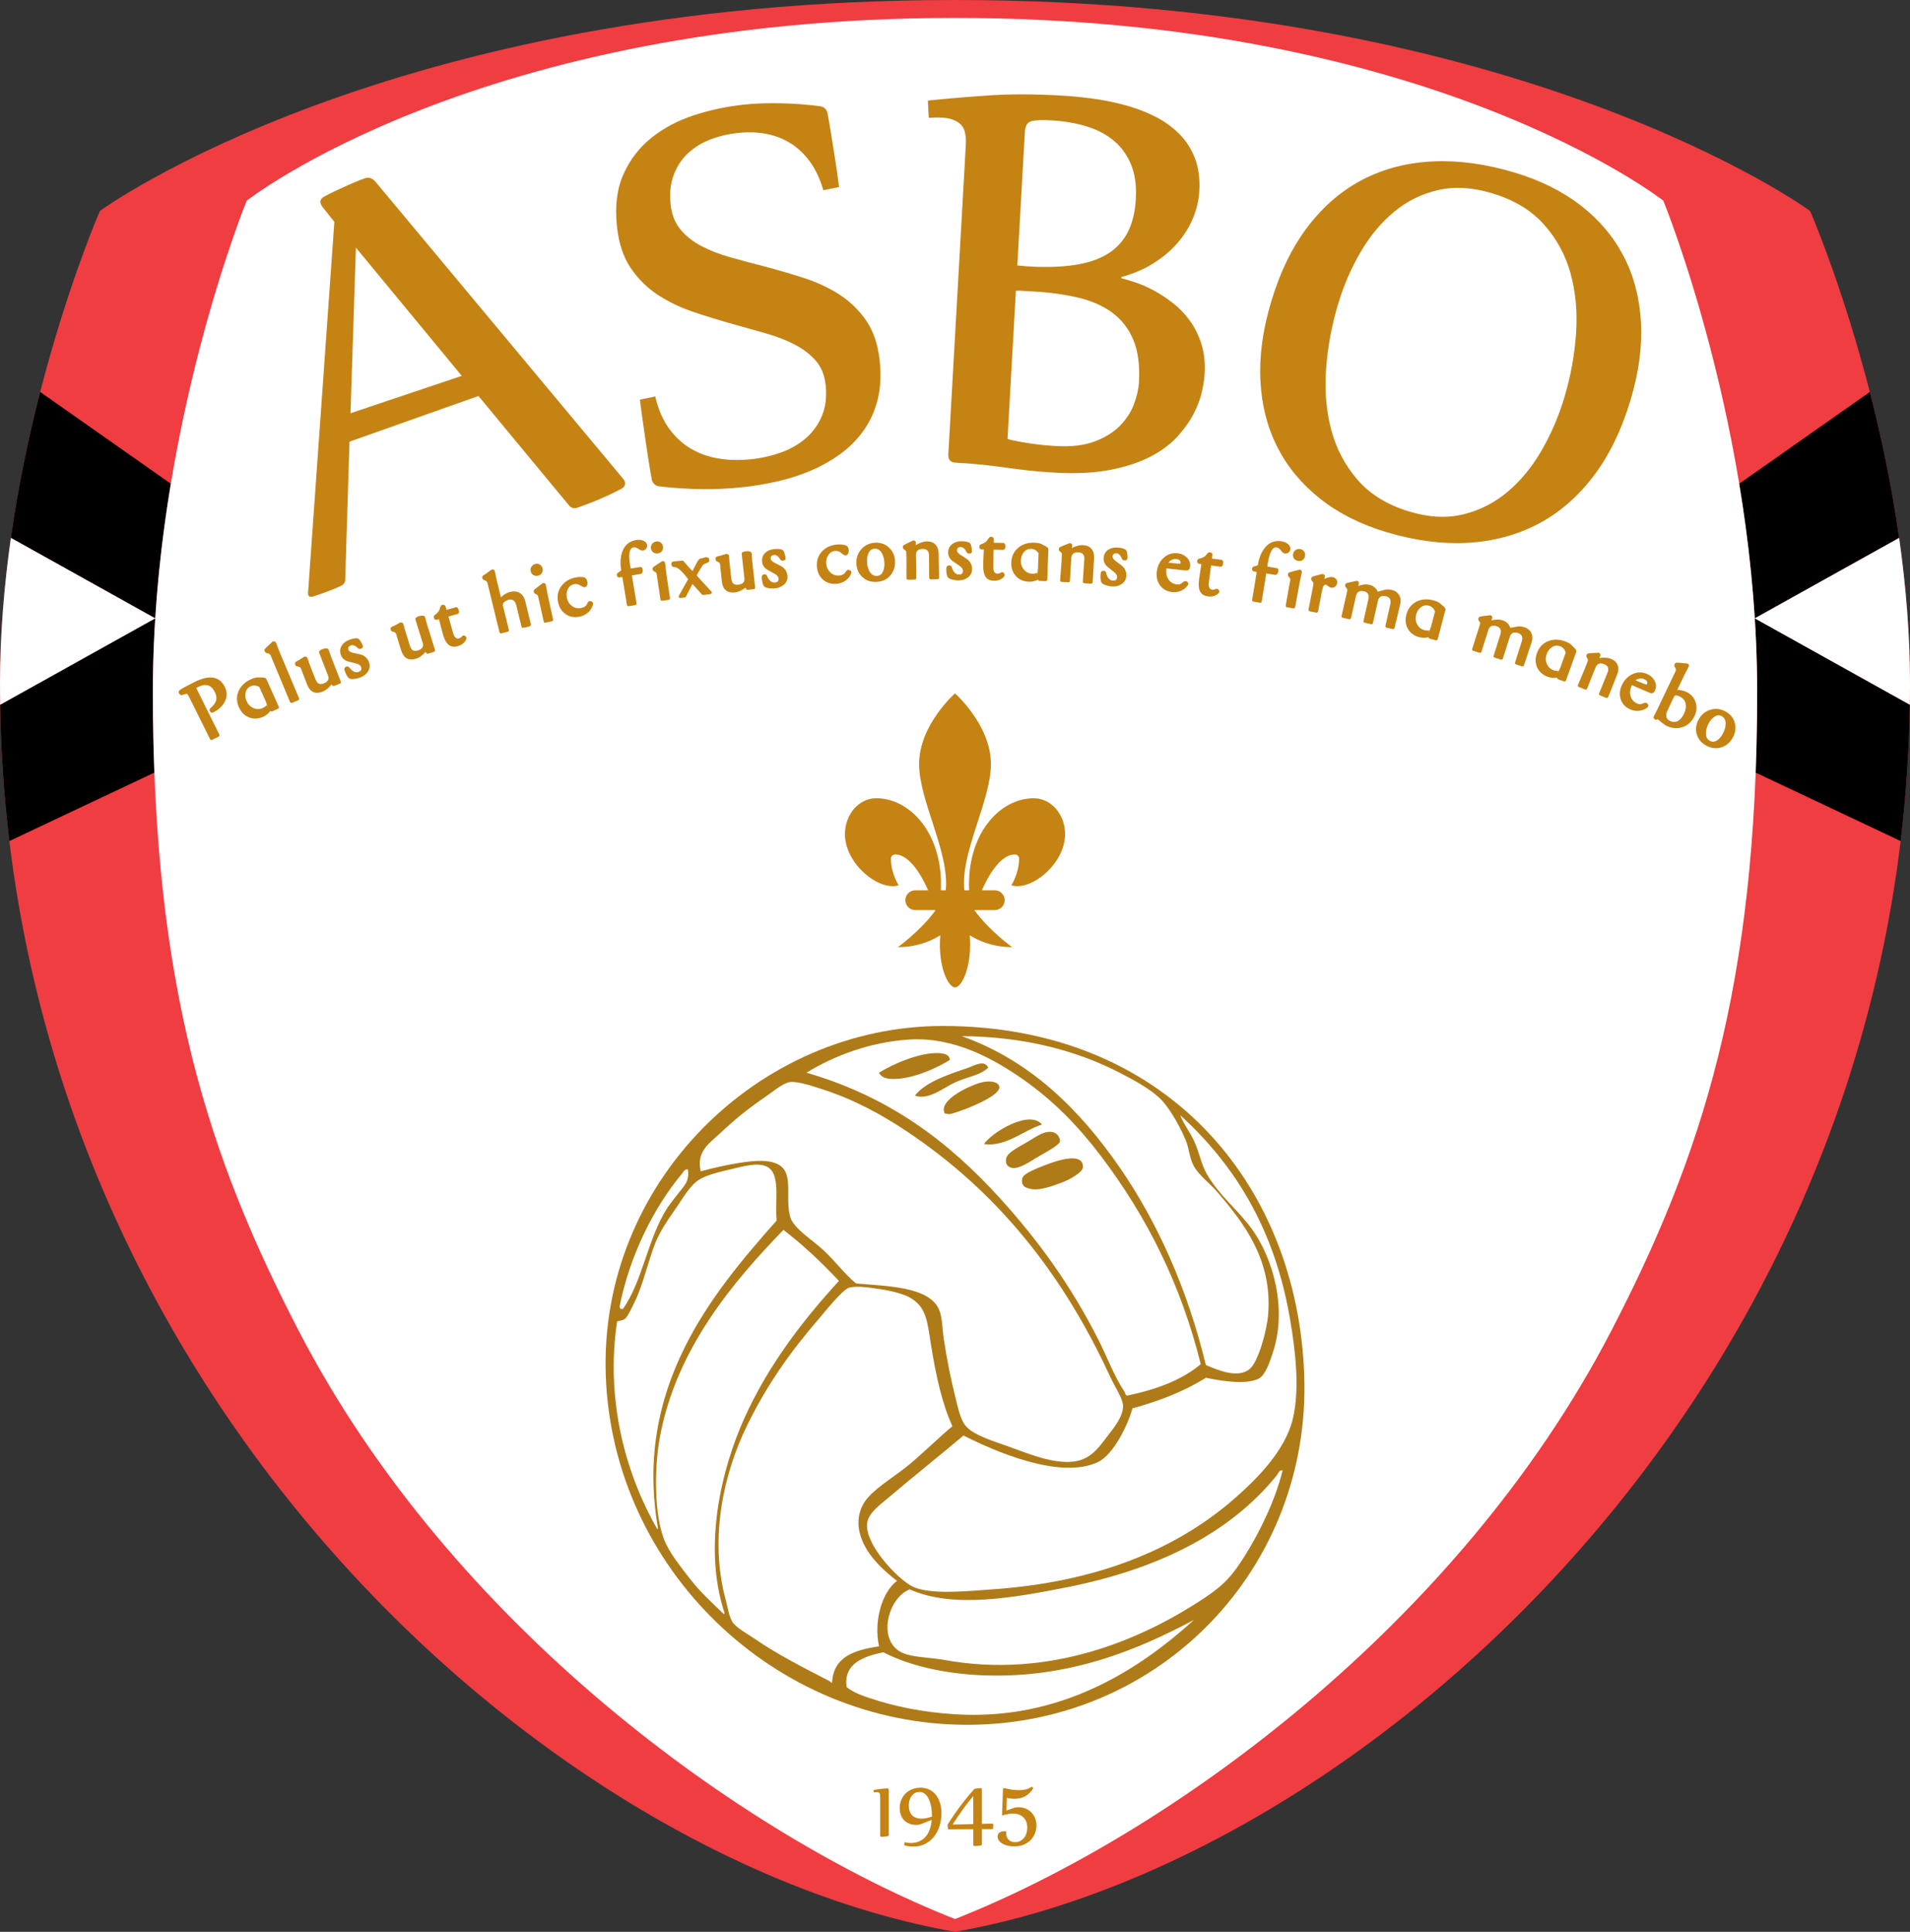 <?xml version="1.0" encoding="UTF-8"?>
<svg xmlns="http://www.w3.org/2000/svg" xmlns:xlink="http://www.w3.org/1999/xlink" width="304.99pt" height="308.5pt" viewBox="0 0 304.99 308.5" version="1.1">
<rect x="0" y="0" width="304.99" height="308.5" fill="#333333" stroke="none"/>
<defs>
<clipPath id="clip1">
  <path d="M 0 0 L 304.988 0 L 304.988 308.5 L 0 308.5 Z M 0 0 "/>
</clipPath>
<clipPath id="clip2">
  <path d="M 277 62 L 304.988 62 L 304.988 135 L 277 135 Z M 277 62 "/>
</clipPath>
<clipPath id="clip3">
  <path d="M 280 85 L 304.988 85 L 304.988 113 L 280 113 Z M 280 85 "/>
</clipPath>
</defs>
<g id="surface1">
<g clip-path="url(#clip1)" clip-rule="nonzero">
<path style=" stroke:none;fill-rule:nonzero;fill:rgb(93.724%,23.921%,25.882%);fill-opacity:1;" d="M 152.496 308.5 C 218.992 296.832 304.992 219.434 304.992 109.359 C 304.992 70.219 289.043 33.688 289.043 33.688 C 289.043 33.688 243.078 0 152.496 0 C 61.914 0 15.949 33.688 15.949 33.688 C 15.949 33.688 0 70.219 0 109.359 C 0 219.434 86.004 296.832 152.496 308.5 "/>
</g>
<path style=" stroke:none;fill-rule:nonzero;fill:rgb(0%,0%,0%);fill-opacity:1;" d="M 24.406 110.48 C 24.406 98.758 25.582 87.453 27.273 77.246 L 6.418 62.594 C 4.621 69.586 2.93 77.488 1.738 85.898 L 24.785 98.742 L 0.027 112.543 C 0.137 119.953 0.637 127.211 1.496 134.309 L 24.645 123.379 C 24.488 119.246 24.406 114.953 24.406 110.48 "/>
<path style=" stroke:none;fill-rule:nonzero;fill:rgb(100%,100%,100%);fill-opacity:1;" d="M 0.027 112.543 L 24.785 98.746 L 1.738 85.898 C 0.672 93.414 0 101.332 0 109.355 C 0 110.422 0.012 111.484 0.027 112.543 "/>
<g clip-path="url(#clip2)" clip-rule="nonzero">
<path style=" stroke:none;fill-rule:nonzero;fill:rgb(0%,0%,0%);fill-opacity:1;" d="M 280.203 98.742 L 303.254 85.898 C 302.059 77.488 300.371 69.586 298.574 62.594 L 277.719 77.246 C 279.41 87.453 280.586 98.758 280.586 110.48 C 280.586 114.953 280.504 119.246 280.348 123.379 L 303.496 134.309 C 304.352 127.211 304.852 119.953 304.965 112.543 "/>
</g>
<g clip-path="url(#clip3)" clip-rule="nonzero">
<path style=" stroke:none;fill-rule:nonzero;fill:rgb(100%,100%,100%);fill-opacity:1;" d="M 304.965 112.543 C 304.98 111.484 304.992 110.422 304.992 109.355 C 304.992 101.332 304.32 93.414 303.254 85.898 L 280.203 98.746 "/>
</g>
<path style=" stroke:none;fill-rule:nonzero;fill:rgb(100%,100%,100%);fill-opacity:1;" d="M 265.602 32.051 C 265.602 32.051 228.578 2.863 152.496 2.863 C 76.414 2.863 39.391 32.051 39.391 32.051 C 39.391 32.051 24.41 68.602 24.41 110.48 C 24.41 157.613 33.281 184.758 47.762 212.645 C 72.039 259.41 118.34 292.992 152.496 306.457 C 186.648 292.992 232.953 259.41 257.23 212.645 C 271.711 184.758 280.586 157.613 280.586 110.48 C 280.586 68.602 265.602 32.051 265.602 32.051 "/>
<path style=" stroke:none;fill-rule:nonzero;fill:rgb(68.599%,48.199%,9.399%);fill-opacity:1;" d="M 208.262 219.641 C 209.34 250.457 185.242 275.441 154.445 275.441 C 123.645 275.441 97.805 250.457 96.73 219.641 C 95.656 188.824 121.148 163.84 150.547 163.84 C 185.953 163.84 207.188 188.824 208.262 219.641 "/>
<path style=" stroke:none;fill-rule:nonzero;fill:rgb(100%,100%,100%);fill-opacity:1;" d="M 152.488 273.758 C 147.246 273.426 142.84 272.508 138.863 271.176 C 137.609 270.758 136.207 270.242 135.184 269.414 C 134.652 265.625 137.969 264.496 141.043 263.852 C 145.215 266.012 150.711 267.23 156.441 267.516 C 170.688 268.219 181.961 263.301 190.641 258.695 C 181.941 266.617 169.359 274.82 152.488 273.758 "/>
<path style=" stroke:none;fill-rule:nonzero;fill:rgb(100%,100%,100%);fill-opacity:1;" d="M 132.461 268.465 C 128.602 266.469 124.152 264.23 120.469 261.68 C 119.273 260.855 117.52 259.934 116.926 258.965 C 116.414 258.133 116.18 256.59 115.836 255.301 C 113.195 245.371 115.688 235.043 119.242 227.754 C 122.527 221.02 126.176 215.926 130.824 210.52 C 131.676 209.531 134.523 205.93 135.594 205.637 C 136.918 205.273 139.039 205.652 140.773 205.906 C 142.414 206.152 144.215 206.652 145.133 207.129 C 148.016 208.637 148.082 211.195 148.676 214.863 C 149.445 219.633 150.441 224.215 152.082 227.754 C 150.109 229.391 147.965 231.512 145.539 233.59 C 143.223 235.574 140.32 237.199 138.594 239.152 C 137.445 240.449 136.754 242.379 137.23 244.582 C 137.961 247.957 140.855 250.629 143.227 252.453 C 140.75 254.367 139.516 258.938 140.363 262.902 C 136.398 263.512 133.055 264.562 132.867 268.734 C 132.684 268.715 132.59 268.531 132.461 268.465 "/>
<path style=" stroke:none;fill-rule:nonzero;fill:rgb(100%,100%,100%);fill-opacity:1;" d="M 198.816 248.383 C 196.84 251.531 195.598 252.984 192.551 255.031 C 182.219 261.969 167.48 268.145 150.719 265.07 C 148.77 264.715 145.73 264.664 144.176 263.984 C 139.93 262.129 141.754 255.156 145.27 253.809 C 152.254 256.969 162.285 255.051 170.066 253.535 C 184.594 250.711 196.297 244.984 203.859 235.625 C 204.082 235.352 204.277 234.684 204.812 234.812 C 203.633 239.586 201.188 244.602 198.816 248.383 "/>
<path style=" stroke:none;fill-rule:nonzero;fill:rgb(100%,100%,100%);fill-opacity:1;" d="M 118.836 226.531 C 115.266 234.457 112.164 246.875 115.699 257.609 C 115.691 257.691 115.68 257.77 115.562 257.742 C 113.629 255.887 111.73 254.152 110.113 252.047 C 108.668 250.16 106.855 247.957 106.027 245.805 C 104.438 241.68 104.492 234.395 105.344 229.656 C 107.918 215.336 117.305 204.453 125.102 196.406 C 128.309 198.867 131.215 201.633 133.961 204.551 C 128.23 210.828 122.73 217.891 118.836 226.531 "/>
<path style=" stroke:none;fill-rule:nonzero;fill:rgb(100%,100%,100%);fill-opacity:1;" d="M 206.039 210.926 C 206.801 215.496 207.598 221.645 206.449 226.531 C 205.262 231.586 200.828 236.02 197.453 239.02 C 187.898 247.512 175.02 252.656 158.484 253.809 C 154.512 254.086 148.277 254.758 145.539 253.266 C 143.254 252.023 138.188 246.742 138.453 243.359 C 138.59 241.668 140.477 240.348 141.727 239.289 C 145.957 235.699 149.883 232.582 153.852 229.246 C 158.57 231.633 169.297 236.418 175.383 233.453 C 177.699 232.324 180.02 227.832 180.832 224.906 C 185.176 223.715 189.156 222.16 192.551 220.02 C 194.719 220.469 198.91 221.223 200.996 220.156 C 202.098 219.594 202.793 217.336 203.18 216.219 C 205.688 208.934 203.18 200.797 199.906 196.273 C 197.699 193.223 194.66 190.91 192.688 187.449 C 191.848 185.98 191.496 184.074 190.777 182.434 C 190.055 180.773 188.93 179.434 188.465 178.09 C 197.352 186.215 203.629 196.477 206.039 210.926 "/>
<path style=" stroke:none;fill-rule:nonzero;fill:rgb(100%,100%,100%);fill-opacity:1;" d="M 98.531 211.062 C 98.738 210.832 99.414 210.996 99.895 210.52 C 100.285 210.133 100.938 208.758 101.395 207.809 C 102.754 204.957 103.527 201.277 104.664 198.441 C 105.387 196.645 106.707 194.684 107.797 193.152 C 109.004 191.457 110.07 189.391 111.613 188.402 C 112.863 187.605 115.02 187.113 117.062 186.637 C 118.574 186.285 121.375 185.457 122.785 186.504 C 124.59 187.836 123.738 191.801 124.012 194.914 C 113.703 206.539 101.152 221.602 105.07 244.039 C 105.062 244.121 105.051 244.199 104.938 244.172 C 100.223 235.93 96.59 224.18 98.531 211.062 "/>
<path style=" stroke:none;fill-rule:nonzero;fill:rgb(100%,100%,100%);fill-opacity:1;" d="M 114.883 181.074 C 117.492 178.637 119.277 177.176 122.105 175.238 C 123.293 174.43 125.047 172.914 126.191 172.797 C 127.477 172.664 129.824 173.469 131.508 174.016 C 136.617 175.68 140.941 178.117 144.586 180.531 C 159.203 190.215 169.695 203.379 177.289 219.887 C 178.02 221.473 179.32 223.375 179.332 224.496 C 179.352 226.203 177.887 227.973 177.016 229.113 C 175.188 231.508 173.848 233.605 170.066 233.457 C 167.004 233.332 164.137 232.113 161.074 231.012 C 158.68 230.148 155.324 229.172 154.125 227.617 C 153.359 226.629 152.984 224.844 152.625 223.41 C 151.809 220.129 151.246 217.367 150.719 213.914 C 150.465 212.262 150.488 210.285 149.902 209.027 C 148.207 205.406 141.453 205.398 136.684 204.957 C 134.668 203.258 133.609 201.641 131.508 199.664 C 129.809 198.07 126.723 196.18 126.191 194.371 C 125.332 191.434 126.68 187.781 124.695 186.23 C 123.176 185.047 120.363 185.344 118.152 185.688 C 115.758 186.062 113.859 186.535 111.887 187.047 C 111.156 183.875 113.316 182.539 114.883 181.074 "/>
<path style=" stroke:none;fill-rule:nonzero;fill:rgb(100%,100%,100%);fill-opacity:1;" d="M 179.605 222.328 C 177.863 219.707 176.773 216.66 175.379 213.914 C 171.055 205.383 165.855 198.152 159.711 191.387 C 151.719 182.586 142.32 175.223 128.781 171.305 C 133.129 168.617 138.879 166.422 145.133 166.012 C 152.422 165.535 158.82 169.191 163.391 172.391 C 168.441 175.926 172.379 180.102 175.789 184.602 C 183.148 194.309 188.602 205.18 191.734 217.848 C 188.703 220.395 184.629 221.902 180.016 222.867 C 179.652 222.816 179.664 222.414 179.605 222.328 "/>
<path style=" stroke:none;fill-rule:nonzero;fill:rgb(100%,100%,100%);fill-opacity:1;" d="M 178.785 171.305 C 180.965 172.426 183.578 173.844 185.191 175.375 C 186.773 176.879 188.645 180.281 189.414 182.297 C 189.883 183.516 189.949 184.961 190.641 186.23 C 191.469 187.742 193.219 188.977 194.457 190.438 C 198.434 195.125 203.238 201.098 202.496 209.977 C 202.293 212.41 200.949 217.527 199.5 218.664 C 197.594 220.16 194.434 218.785 192.551 217.984 C 189.648 205.98 184.867 195.16 178.652 186.23 C 172.461 177.336 164.688 169.43 153.578 165.469 C 163.578 165.531 171.988 167.797 178.785 171.305 "/>
<path style=" stroke:none;fill-rule:nonzero;fill:rgb(100%,100%,100%);fill-opacity:1;" d="M 98.941 208.621 C 100.578 200.441 104.426 192.789 108.887 187.449 C 109.062 187.242 109.387 186.559 109.84 186.773 C 110.141 188.723 109.184 189.395 108.207 190.711 C 107.645 191.461 107.016 192.188 106.57 192.879 C 103.41 197.781 102.703 204.375 99.484 209.027 L 99.078 209.027 C 99.07 208.855 98.902 208.84 98.941 208.621 "/>
<path style=" stroke:none;fill-rule:nonzero;fill:rgb(68.599%,48.199%,9.399%);fill-opacity:1;" d="M 164.754 189.895 C 165.934 190.129 167.996 189.457 169.656 188.809 C 170.68 188.41 172.91 187.262 172.93 186.367 C 172.984 183.871 168.637 185.371 166.797 186.094 C 165.516 186.602 163.434 187.395 163.254 188.129 C 162.906 189.562 164.023 189.746 164.754 189.895 "/>
<path style=" stroke:none;fill-rule:nonzero;fill:rgb(68.599%,48.199%,9.399%);fill-opacity:1;" d="M 161.211 186.367 C 162.41 187.051 164.5 185.438 165.98 184.602 C 167.102 183.969 169.152 182.844 169.25 182.297 C 169.336 181.805 168.855 180.961 168.16 180.805 C 166.789 180.492 165.496 181.5 163.938 182.43 C 162.762 183.133 160.84 184.012 160.664 185.012 C 160.512 185.895 160.867 186.172 161.211 186.367 "/>
<path style=" stroke:none;fill-rule:nonzero;fill:rgb(68.599%,48.199%,9.399%);fill-opacity:1;" d="M 166.387 179.582 C 164.371 177.133 158.316 180.879 157.121 182.703 C 160.672 183.18 163.367 180.527 166.387 179.582 "/>
<path style=" stroke:none;fill-rule:nonzero;fill:rgb(68.599%,48.199%,9.399%);fill-opacity:1;" d="M 150.855 177.816 C 151.41 177.859 151.348 178.023 152.082 177.816 C 154.031 177.27 159.688 175.062 159.574 173.609 C 159.508 172.758 158.188 172.562 156.988 172.797 C 155.336 173.113 149.715 175.578 150.855 177.816 "/>
<path style=" stroke:none;fill-rule:nonzero;fill:rgb(68.599%,48.199%,9.399%);fill-opacity:1;" d="M 157.805 170.488 C 157.176 169.172 155.578 170.176 154.672 170.488 C 151.742 171.496 147.785 172.727 146.086 174.969 C 148.352 175.738 150.555 173.727 152.625 172.797 C 154.586 171.918 156.52 171.742 157.805 170.488 "/>
<path style=" stroke:none;fill-rule:nonzero;fill:rgb(68.599%,48.199%,9.399%);fill-opacity:1;" d="M 151.672 169.27 C 151.621 168.355 150.629 168.227 150.035 168.184 C 146.93 167.957 142.32 170.051 140.363 171.305 C 140.863 172.422 142.535 172.359 143.633 172.254 C 146.5 171.977 149.855 170.406 151.672 169.27 "/>
<path style=" stroke:none;fill-rule:nonzero;fill:rgb(77.299%,51.399%,7.5%);fill-opacity:1;" d="M 165.078 127.477 C 159.574 127.477 154.344 133.266 154.754 142.176 L 153.98 142.176 C 153.352 136.078 158.23 127.906 158.23 122.016 C 158.23 115.777 152.496 110.73 152.496 110.73 C 152.496 110.73 146.762 115.777 146.762 122.016 C 146.762 127.906 151.641 136.078 151.016 142.176 L 150.238 142.176 C 150.648 133.266 145.422 127.477 139.914 127.477 C 137.152 127.477 134.922 130.039 134.922 133.211 C 134.922 137.992 140.422 142.379 143.5 141.371 C 143.5 141.371 142.262 139.473 142.262 137.125 C 142.262 136.754 142.559 136.453 142.93 136.453 C 145.363 136.453 147.32 140.16 148.203 142.176 L 146.148 142.176 C 145.277 142.176 144.57 142.883 144.57 143.758 C 144.57 144.629 145.277 145.336 146.148 145.336 L 149.406 145.336 C 147.008 148.668 143.363 151.258 143.363 151.258 C 146.566 151.258 148.887 150.156 150.145 149.359 C 149.734 154.332 151.414 157.684 152.496 157.684 C 153.578 157.684 155.258 154.332 154.848 149.359 C 156.109 150.156 158.426 151.258 161.629 151.258 C 161.629 151.258 157.984 148.668 155.586 145.336 L 158.844 145.336 C 159.715 145.336 160.426 144.629 160.426 143.758 C 160.426 142.883 159.715 142.176 158.844 142.176 L 156.785 142.176 C 157.672 140.16 159.629 136.453 162.062 136.453 C 162.434 136.453 162.73 136.754 162.73 137.125 C 162.73 139.473 161.492 141.371 161.492 141.371 C 164.57 142.379 170.074 137.992 170.074 133.211 C 170.074 130.039 167.84 127.477 165.078 127.477 "/>
<path style=" stroke:none;fill-rule:nonzero;fill:rgb(77.299%,51.399%,7.5%);fill-opacity:1;" d="M 139.492 285.848 C 140.102 285.742 140.598 285.676 140.98 285.645 C 141.359 285.609 141.594 285.594 141.676 285.594 C 141.84 285.594 141.926 285.684 141.926 285.871 L 141.926 293.02 C 141.926 293.145 141.863 293.215 141.738 293.234 C 141.648 293.25 141.555 293.266 141.453 293.277 C 141.355 293.289 141.258 293.301 141.164 293.309 C 141.07 293.316 140.988 293.32 140.91 293.324 C 140.832 293.328 140.773 293.328 140.73 293.328 C 140.605 293.328 140.547 293.262 140.547 293.133 L 140.547 287.02 C 140.547 286.859 140.539 286.723 140.527 286.617 C 140.512 286.516 140.488 286.43 140.449 286.367 C 140.41 286.305 140.355 286.262 140.289 286.242 C 140.223 286.219 140.133 286.203 140.02 286.203 C 139.957 286.203 139.887 286.207 139.805 286.215 C 139.727 286.219 139.637 286.223 139.539 286.238 "/>
<path style=" stroke:none;fill-rule:nonzero;fill:rgb(77.299%,51.399%,7.5%);fill-opacity:1;" d="M 148.812 289.922 C 148.812 289.684 148.801 289.426 148.773 289.148 C 148.75 288.867 148.707 288.59 148.645 288.316 C 148.582 288.035 148.504 287.77 148.402 287.512 C 148.305 287.246 148.184 287.02 148.031 286.82 C 147.883 286.621 147.711 286.465 147.508 286.344 C 147.312 286.227 147.078 286.164 146.816 286.164 C 146.531 286.164 146.285 286.23 146.074 286.352 C 145.863 286.477 145.688 286.641 145.543 286.84 C 145.402 287.039 145.293 287.27 145.223 287.527 C 145.148 287.777 145.113 288.039 145.113 288.301 C 145.113 288.965 145.281 289.484 145.621 289.859 C 145.961 290.234 146.473 290.422 147.164 290.422 C 147.398 290.422 147.656 290.398 147.941 290.34 C 148.23 290.281 148.52 290.207 148.812 290.113 Z M 146.352 291.43 C 145.922 291.43 145.543 291.363 145.211 291.234 C 144.879 291.102 144.598 290.918 144.371 290.684 C 144.145 290.449 143.969 290.164 143.848 289.832 C 143.727 289.496 143.664 289.133 143.664 288.73 C 143.664 288.246 143.754 287.809 143.922 287.406 C 144.09 287.008 144.324 286.664 144.621 286.383 C 144.918 286.102 145.27 285.879 145.68 285.723 C 146.086 285.562 146.527 285.484 147.004 285.484 C 147.551 285.484 148.031 285.594 148.445 285.812 C 148.863 286.027 149.211 286.32 149.488 286.691 C 149.766 287.066 149.977 287.492 150.121 287.984 C 150.262 288.477 150.332 288.992 150.332 289.539 C 150.332 290.238 150.234 290.906 150.043 291.551 C 149.848 292.191 149.562 292.762 149.18 293.258 C 148.797 293.754 148.324 294.148 147.758 294.445 C 147.191 294.742 146.539 294.891 145.797 294.891 C 145.34 294.891 144.863 294.816 144.363 294.66 L 144.465 294.195 C 144.742 294.277 145.047 294.316 145.379 294.316 C 145.938 294.316 146.426 294.223 146.832 294.031 C 147.238 293.844 147.582 293.582 147.855 293.246 C 148.129 292.914 148.34 292.523 148.488 292.074 C 148.637 291.625 148.738 291.141 148.781 290.617 C 148.203 290.852 147.719 291.043 147.32 291.199 C 146.922 291.355 146.602 291.43 146.352 291.43 "/>
<path style=" stroke:none;fill-rule:nonzero;fill:rgb(77.299%,51.399%,7.5%);fill-opacity:1;" d="M 152.113 291.367 C 152.336 291.363 152.586 291.355 152.867 291.352 C 153.148 291.348 153.438 291.344 153.734 291.336 C 154.031 291.328 154.324 291.32 154.613 291.312 C 154.902 291.309 155.168 291.305 155.41 291.301 L 155.41 286.816 C 155.102 287.188 154.809 287.551 154.531 287.906 C 154.258 288.266 153.984 288.625 153.723 288.992 C 153.461 289.359 153.195 289.734 152.934 290.129 C 152.672 290.516 152.398 290.93 152.113 291.367 M 156.789 294.488 C 156.789 294.613 156.727 294.684 156.602 294.707 C 156.516 294.723 156.422 294.734 156.32 294.746 C 156.219 294.762 156.125 294.77 156.031 294.777 C 155.938 294.785 155.852 294.793 155.773 294.793 C 155.699 294.797 155.637 294.801 155.598 294.801 C 155.473 294.801 155.41 294.734 155.41 294.605 L 155.41 292.121 L 151.387 292.141 L 151.301 291.391 C 151.535 291.023 151.766 290.68 151.98 290.352 C 152.199 290.023 152.414 289.707 152.629 289.402 C 152.844 289.098 153.059 288.801 153.273 288.508 C 153.492 288.219 153.719 287.918 153.953 287.621 C 154.188 287.324 154.434 287.016 154.699 286.703 C 154.965 286.391 155.246 286.062 155.551 285.719 C 155.582 285.684 155.633 285.656 155.699 285.641 C 155.867 285.609 156.039 285.586 156.219 285.574 C 156.391 285.559 156.52 285.555 156.602 285.555 C 156.727 285.555 156.789 285.617 156.789 285.746 L 156.797 291.262 C 157.141 291.25 157.461 291.238 157.754 291.227 C 158.047 291.219 158.27 291.215 158.43 291.215 C 158.473 291.215 158.508 291.227 158.543 291.254 C 158.578 291.277 158.594 291.32 158.594 291.379 L 158.594 291.43 C 158.594 291.449 158.594 291.477 158.586 291.516 L 158.547 292.102 L 156.789 292.109 "/>
<path style=" stroke:none;fill-rule:nonzero;fill:rgb(77.299%,51.399%,7.5%);fill-opacity:1;" d="M 160.004 289.906 L 160.156 285.703 C 160.16 285.629 160.195 285.586 160.262 285.574 C 160.324 285.559 160.395 285.562 160.469 285.578 C 160.809 285.656 161.164 285.723 161.531 285.785 C 161.902 285.848 162.277 285.879 162.664 285.879 C 163.043 285.879 163.41 285.84 163.77 285.762 C 164.129 285.684 164.465 285.539 164.781 285.324 L 164.996 285.539 C 164.703 286.086 164.293 286.508 163.77 286.809 C 163.246 287.105 162.648 287.258 161.977 287.258 C 161.598 287.258 161.195 287.203 160.777 287.094 L 160.707 289.133 C 161.004 289.027 161.238 288.945 161.422 288.875 C 161.602 288.809 161.754 288.754 161.883 288.715 C 162.008 288.672 162.117 288.641 162.219 288.629 C 162.316 288.613 162.426 288.602 162.551 288.602 C 163.039 288.602 163.469 288.684 163.84 288.848 C 164.207 289.012 164.516 289.227 164.762 289.504 C 165.008 289.777 165.191 290.09 165.316 290.445 C 165.438 290.797 165.5 291.168 165.5 291.547 C 165.5 291.945 165.426 292.34 165.277 292.734 C 165.133 293.133 164.91 293.484 164.617 293.801 C 164.324 294.113 163.953 294.367 163.512 294.566 C 163.066 294.762 162.547 294.859 161.953 294.859 C 161.617 294.859 161.289 294.828 160.973 294.758 C 160.648 294.688 160.367 294.582 160.117 294.449 C 159.871 294.309 159.672 294.141 159.523 293.945 C 159.371 293.742 159.297 293.512 159.297 293.25 C 159.297 293.113 159.324 293 159.383 292.895 C 159.441 292.793 159.516 292.707 159.613 292.637 C 159.707 292.574 159.816 292.523 159.938 292.488 C 160.059 292.453 160.184 292.438 160.312 292.438 C 160.375 292.438 160.438 292.441 160.496 292.449 C 160.562 292.457 160.621 292.465 160.684 292.477 C 160.68 292.516 160.676 292.555 160.672 292.594 C 160.672 292.629 160.668 292.668 160.668 292.707 C 160.668 293.176 160.797 293.543 161.055 293.797 C 161.312 294.051 161.652 294.18 162.078 294.18 C 162.387 294.18 162.664 294.117 162.91 293.992 C 163.156 293.867 163.359 293.703 163.523 293.492 C 163.691 293.285 163.816 293.043 163.906 292.758 C 163.992 292.477 164.035 292.176 164.035 291.855 C 164.035 291.508 163.98 291.191 163.871 290.91 C 163.758 290.633 163.602 290.398 163.398 290.207 C 163.195 290.008 162.949 289.863 162.664 289.762 C 162.383 289.66 162.066 289.609 161.723 289.609 C 161.262 289.609 160.699 289.719 160.035 289.926 "/>
<path style=" stroke:none;fill-rule:nonzero;fill:rgb(77.299%,51.399%,7.5%);fill-opacity:1;" d="M 55.969 65.992 L 73.734 60.02 L 56.832 39.547 Z M 55.809 70.531 L 55.121 92.645 C 55.113 93.035 54.898 93.336 54.477 93.551 C 53.93 93.805 53.297 94.066 52.582 94.344 C 51.867 94.617 51.051 94.91 50.137 95.219 C 49.629 95.391 49.324 95.316 49.219 95 C 49.184 94.906 49.176 94.824 49.184 94.746 L 53.391 35.434 L 51.473 33.02 C 51.324 32.785 51.234 32.621 51.203 32.527 C 51.043 32.055 51.246 31.672 51.816 31.371 C 52.289 31.109 52.852 30.824 53.504 30.516 C 54.156 30.211 54.789 29.918 55.398 29.641 C 56.008 29.367 56.578 29.121 57.102 28.91 C 57.629 28.699 58.02 28.551 58.273 28.465 C 58.906 28.25 59.484 28.461 60.012 29.09 L 99.434 76.375 C 99.613 76.598 99.719 76.754 99.75 76.848 C 99.93 77.387 99.719 77.809 99.121 78.113 C 98.586 78.398 97.973 78.703 97.289 79.02 C 96.605 79.336 95.93 79.637 95.27 79.91 C 94.605 80.188 93.992 80.426 93.43 80.633 C 92.867 80.84 92.457 80.988 92.207 81.074 C 91.668 81.254 91.227 81.141 90.875 80.727 L 76.398 63.238 "/>
<path style=" stroke:none;fill-rule:nonzero;fill:rgb(77.299%,51.399%,7.5%);fill-opacity:1;" d="M 131.477 30.383 C 130.953 28.594 130.246 27.086 129.359 25.855 C 128.477 24.629 127.438 23.641 126.254 22.895 C 125.066 22.152 123.766 21.645 122.348 21.379 C 120.926 21.113 119.422 21.062 117.832 21.234 C 116.273 21.398 114.805 21.75 113.422 22.281 C 112.035 22.816 110.84 23.555 109.836 24.5 C 108.832 25.445 108.074 26.598 107.566 27.961 C 107.059 29.32 106.898 30.898 107.09 32.688 C 107.262 34.277 107.789 35.602 108.672 36.664 C 109.559 37.727 110.684 38.609 112.047 39.32 C 113.414 40.027 114.961 40.625 116.688 41.109 C 118.414 41.598 120.211 42.074 122.07 42.547 C 124.141 43.098 126.215 43.703 128.297 44.367 C 130.379 45.035 132.273 45.914 133.984 47.004 C 135.691 48.094 137.129 49.48 138.297 51.168 C 139.465 52.852 140.191 55.004 140.473 57.621 C 140.715 59.906 140.609 61.965 140.148 63.789 C 139.691 65.613 138.961 67.242 137.957 68.672 C 136.953 70.105 135.738 71.348 134.312 72.402 C 132.883 73.461 131.316 74.359 129.621 75.094 C 127.922 75.828 126.133 76.41 124.254 76.848 C 122.371 77.281 120.504 77.602 118.648 77.797 C 116.43 78.035 114.203 78.141 111.973 78.109 C 109.738 78.078 107.504 77.934 105.266 77.672 C 104.961 77.637 104.703 77.523 104.496 77.324 C 104.293 77.129 104.164 76.918 104.105 76.688 C 103.965 76 103.789 74.988 103.578 73.652 C 103.371 72.32 103.164 70.957 102.965 69.57 C 102.77 68.184 102.59 66.93 102.438 65.809 C 102.285 64.684 102.195 64.023 102.176 63.824 L 104.633 63.312 C 105.078 65.273 105.785 66.941 106.754 68.312 C 107.719 69.684 108.875 70.773 110.219 71.586 C 111.562 72.398 113.062 72.941 114.715 73.219 C 116.371 73.492 118.125 73.531 119.98 73.332 C 121.637 73.156 123.227 72.793 124.742 72.246 C 126.258 71.699 127.578 70.938 128.695 69.965 C 129.812 68.988 130.668 67.801 131.254 66.398 C 131.84 64.996 132.035 63.348 131.836 61.461 C 131.664 59.902 131.145 58.617 130.266 57.605 C 129.387 56.594 128.262 55.734 126.898 55.023 C 125.531 54.316 123.992 53.719 122.281 53.23 C 120.57 52.742 118.801 52.246 116.969 51.738 C 114.898 51.152 112.816 50.516 110.73 49.816 C 108.648 49.117 106.746 48.203 105.035 47.082 C 103.324 45.957 101.883 44.527 100.707 42.793 C 99.535 41.059 98.805 38.852 98.516 36.164 C 98.168 32.918 98.516 30.133 99.559 27.812 C 100.602 25.488 102.086 23.555 104.016 22.008 C 105.945 20.461 108.195 19.266 110.77 18.418 C 113.344 17.574 116.004 17.004 118.758 16.711 C 120.578 16.516 122.582 16.445 124.766 16.496 C 126.949 16.547 129.012 16.703 130.949 16.965 C 131.254 17 131.508 17.113 131.715 17.312 C 131.918 17.508 132.051 17.719 132.109 17.945 C 132.246 18.637 132.418 19.598 132.621 20.836 C 132.816 22.07 133.02 23.32 133.223 24.59 C 133.422 25.859 133.598 27.004 133.738 28.027 C 133.883 29.051 133.965 29.664 133.984 29.863 "/>
<path style=" stroke:none;fill-rule:nonzero;fill:rgb(77.299%,51.399%,7.5%);fill-opacity:1;" d="M 162.445 42.395 C 162.777 42.414 163.102 42.441 163.418 42.477 C 163.734 42.512 164.039 42.535 164.34 42.555 C 167.102 42.711 169.523 42.629 171.613 42.312 C 173.699 41.996 175.441 41.41 176.844 40.559 C 178.242 39.703 179.316 38.551 180.066 37.109 C 180.816 35.668 181.25 33.879 181.371 31.754 C 181.488 29.656 181.242 27.848 180.629 26.328 C 180.012 24.809 179.109 23.535 177.914 22.52 C 176.719 21.5 175.262 20.727 173.539 20.191 C 171.816 19.664 169.906 19.336 167.812 19.219 C 166.383 19.141 165.344 19.18 164.699 19.344 C 164.059 19.508 163.707 20.09 163.652 21.086 Z M 160.883 70.094 C 161.273 70.215 161.773 70.336 162.387 70.453 C 162.996 70.57 163.648 70.684 164.344 70.789 C 165.039 70.895 165.762 70.984 166.508 71.062 C 167.254 71.137 167.961 71.191 168.625 71.23 C 171.055 71.371 173.105 71.129 174.773 70.504 C 176.445 69.879 177.793 69.047 178.82 68.004 C 179.848 66.961 180.598 65.809 181.07 64.551 C 181.539 63.293 181.809 62.113 181.871 61.02 C 182.023 58.32 181.723 56.078 180.973 54.281 C 180.223 52.488 179.105 51.039 177.613 49.938 C 176.125 48.836 174.301 48.031 172.145 47.523 C 169.984 47.02 167.594 46.691 164.965 46.543 L 163.566 46.465 C 163.336 46.453 163.109 46.438 162.895 46.426 C 162.676 46.414 162.453 46.418 162.219 46.438 Z M 148.164 16.059 C 151.117 15.754 154.32 15.484 157.773 15.246 C 161.223 15.008 165.098 15.012 169.387 15.254 C 170.984 15.344 172.652 15.504 174.391 15.734 C 176.133 15.969 177.84 16.309 179.516 16.754 C 181.191 17.199 182.777 17.785 184.273 18.523 C 185.766 19.258 187.074 20.176 188.195 21.273 C 189.32 22.371 190.18 23.68 190.777 25.199 C 191.375 26.719 191.617 28.477 191.508 30.473 C 191.426 31.938 191.094 33.379 190.512 34.797 C 189.93 36.215 189.113 37.535 188.059 38.762 C 187.004 39.988 185.727 41.074 184.219 42.023 C 182.715 42.977 180.996 43.711 179.062 44.234 L 179.051 44.438 C 179.613 44.566 180.352 44.785 181.27 45.086 C 182.184 45.391 183.156 45.812 184.176 46.355 C 185.195 46.895 186.219 47.562 187.242 48.355 C 188.266 49.145 189.172 50.082 189.961 51.16 C 190.754 52.242 191.375 53.484 191.828 54.895 C 192.281 56.309 192.461 57.91 192.355 59.707 C 192.316 60.406 192.184 61.309 191.953 62.41 C 191.723 63.52 191.301 64.688 190.68 65.922 C 190.059 67.156 189.203 68.383 188.117 69.605 C 187.031 70.828 185.609 71.91 183.855 72.844 C 182.098 73.781 179.957 74.5 177.426 75.008 C 174.891 75.516 171.895 75.672 168.438 75.477 C 166.871 75.387 165.484 75.273 164.273 75.141 C 163.062 75.004 161.871 74.855 160.695 74.688 C 159.52 74.52 158.293 74.367 157.016 74.23 C 155.738 74.09 154.254 73.973 152.555 73.879 C 151.758 73.832 151.383 73.395 151.43 72.562 L 154.223 23.156 C 154.316 21.492 154.012 20.367 153.312 19.777 C 152.609 19.188 151.68 18.855 150.512 18.793 C 149.848 18.754 149.113 18.766 148.309 18.816 "/>
<path style=" stroke:none;fill-rule:nonzero;fill:rgb(77.299%,51.399%,7.5%);fill-opacity:1;" d="M 238.223 30.852 C 235.094 29.914 232.223 29.75 229.605 30.359 C 226.988 30.965 224.648 32.129 222.59 33.84 C 220.527 35.555 218.746 37.699 217.242 40.277 C 215.742 42.852 214.539 45.641 213.645 48.641 C 212.641 51.992 212.008 55.406 211.754 58.875 C 211.496 62.348 211.77 65.594 212.566 68.617 C 213.367 71.641 214.773 74.312 216.789 76.637 C 218.809 78.965 221.574 80.652 225.086 81.703 C 228.211 82.641 231.09 82.781 233.723 82.125 C 236.355 81.469 238.707 80.262 240.785 78.496 C 242.855 76.738 244.656 74.547 246.172 71.922 C 247.688 69.297 248.895 66.484 249.793 63.48 C 250.797 60.129 251.418 56.742 251.66 53.32 C 251.902 49.895 251.617 46.699 250.805 43.723 C 249.992 40.75 248.57 38.121 246.535 35.848 C 244.504 33.566 241.734 31.902 238.223 30.852 M 241.82 27.547 C 245.938 28.781 249.465 30.531 252.406 32.805 C 255.34 35.074 257.621 37.766 259.246 40.879 C 260.871 43.992 261.797 47.496 262.023 51.387 C 262.246 55.281 261.699 59.449 260.367 63.883 C 258.914 68.738 256.918 72.816 254.379 76.129 C 251.84 79.438 248.883 81.969 245.508 83.723 C 242.129 85.477 238.398 86.465 234.316 86.684 C 230.23 86.906 225.922 86.336 221.391 84.98 C 217.27 83.746 213.742 81.969 210.805 79.645 C 207.863 77.32 205.59 74.578 203.98 71.418 C 202.367 68.258 201.465 64.719 201.266 60.797 C 201.062 56.875 201.633 52.684 202.973 48.211 C 204.414 43.391 206.398 39.344 208.93 36.062 C 211.461 32.785 214.406 30.297 217.77 28.59 C 221.129 26.883 224.848 25.945 228.914 25.77 C 232.988 25.598 237.289 26.188 241.82 27.547 "/>
<path style=" stroke:none;fill-rule:nonzero;fill:rgb(77.299%,51.399%,7.5%);fill-opacity:1;" d="M 28.594 110.742 C 28.488 110.523 28.52 110.348 28.695 110.211 C 28.977 109.988 29.773 109.555 31.086 108.902 C 33.449 107.73 35.051 107.992 35.895 109.691 C 36.305 110.52 36.293 111.324 35.867 112.109 C 35.492 112.801 34.879 113.359 34.023 113.781 C 33.809 113.887 33.641 113.805 33.508 113.539 C 33.43 113.387 33.453 113.242 33.578 113.109 L 33.598 113.086 C 34.074 112.68 34.367 112.289 34.488 111.918 C 34.621 111.5 34.559 111.027 34.297 110.5 C 33.734 109.367 32.844 109.105 31.621 109.711 C 31.492 109.773 31.395 109.832 31.332 109.887 C 31.324 109.855 31.359 109.91 31.426 110.051 L 35.016 117.281 C 35.094 117.445 35.055 117.566 34.895 117.645 L 33.898 118.141 C 33.738 118.219 33.617 118.18 33.535 118.016 L 30.41 111.719 C 30.145 111.184 29.973 110.891 29.895 110.832 C 29.816 110.773 29.602 110.812 29.254 110.945 C 28.945 111.07 28.723 111.004 28.594 110.742 "/>
<path style=" stroke:none;fill-rule:nonzero;fill:rgb(77.299%,51.399%,7.5%);fill-opacity:1;" d="M 41.398 109.691 C 40.926 109.43 40.477 109.395 40.059 109.582 C 39.594 109.789 39.316 110.133 39.215 110.613 C 39.109 111.047 39.168 111.504 39.383 111.98 C 39.609 112.488 39.973 112.855 40.469 113.074 C 40.961 113.289 41.461 113.289 41.961 113.062 C 42.234 112.941 42.441 112.781 42.582 112.59 L 42.766 113.027 C 42.625 112.52 42.512 112.172 42.43 111.988 Z M 43.18 113.523 C 42.879 113.938 42.496 114.246 42.027 114.461 C 41.234 114.816 40.48 114.848 39.762 114.562 C 39.043 114.277 38.508 113.738 38.152 112.945 C 37.746 112.039 37.734 111.164 38.117 110.32 C 38.484 109.512 39.129 108.898 40.043 108.488 C 40.66 108.211 41.121 108.113 41.426 108.195 C 41.457 108.18 41.605 108.18 41.867 108.188 C 42.238 108.199 42.457 108.273 42.52 108.414 L 44.508 112.84 C 44.582 113.004 44.535 113.125 44.371 113.195 L 43.492 113.594 C 43.387 113.641 43.281 113.617 43.18 113.523 "/>
<path style=" stroke:none;fill-rule:nonzero;fill:rgb(77.299%,51.399%,7.5%);fill-opacity:1;" d="M 43.215 104.668 C 43.137 104.477 42.977 104.363 42.734 104.324 C 42.492 104.289 42.34 104.191 42.277 104.031 C 42.203 103.867 42.215 103.73 42.309 103.621 C 42.379 103.535 42.793 103.141 43.547 102.441 C 43.641 102.406 43.738 102.402 43.848 102.438 C 43.953 102.469 44.027 102.531 44.066 102.625 C 44.133 102.789 44.234 103.043 44.359 103.383 C 44.488 103.719 44.586 103.977 44.66 104.152 L 47.742 111.484 C 47.812 111.648 47.762 111.77 47.598 111.84 L 46.66 112.23 C 46.492 112.301 46.375 112.25 46.305 112.086 "/>
<path style=" stroke:none;fill-rule:nonzero;fill:rgb(77.299%,51.399%,7.5%);fill-opacity:1;" d="M 52.941 109.289 C 52.492 109.871 52.02 110.258 51.531 110.449 C 50.348 110.91 49.516 110.531 49.039 109.312 L 48.211 107.18 C 48.195 107.137 48.172 107.07 48.148 106.984 C 48.113 106.898 48.09 106.836 48.074 106.793 C 47.992 106.586 47.836 106.469 47.598 106.449 C 47.363 106.43 47.215 106.336 47.148 106.168 C 47.047 105.914 47.105 105.738 47.32 105.637 C 47.586 105.5 47.977 105.266 48.496 104.93 C 48.527 104.906 48.559 104.891 48.594 104.879 C 48.676 104.844 48.773 104.848 48.879 104.883 C 48.984 104.918 49.055 104.98 49.09 105.074 C 49.125 105.16 49.168 105.293 49.227 105.473 C 49.281 105.656 49.328 105.793 49.363 105.887 L 50.301 108.297 C 50.457 108.691 50.613 108.957 50.77 109.09 C 51.004 109.27 51.312 109.285 51.691 109.137 C 52.375 108.871 52.602 108.453 52.379 107.883 L 50.961 104.23 C 50.879 104.023 51.055 103.832 51.492 103.66 C 51.676 103.59 51.855 103.547 52.027 103.539 C 52.277 103.531 52.426 103.602 52.477 103.758 L 52.484 103.781 C 52.641 104.258 52.762 104.605 52.852 104.832 L 54.41 108.836 C 54.473 109.004 54.422 109.121 54.254 109.188 L 53.359 109.535 C 53.215 109.59 53.078 109.508 52.941 109.289 "/>
<path style=" stroke:none;fill-rule:nonzero;fill:rgb(77.299%,51.399%,7.5%);fill-opacity:1;" d="M 57.934 103.109 C 58.016 103.332 57.91 103.496 57.621 103.598 C 57.441 103.66 57.293 103.641 57.176 103.527 C 56.746 103.105 56.363 102.953 56.023 103.074 C 55.648 103.211 55.523 103.453 55.648 103.801 C 55.727 104.02 56.004 104.18 56.48 104.277 C 57.207 104.422 57.66 104.531 57.852 104.609 C 58.375 104.844 58.734 105.227 58.926 105.762 C 59.121 106.309 59.055 106.816 58.727 107.289 C 58.434 107.711 58.008 108.02 57.449 108.223 C 57.16 108.324 56.852 108.391 56.527 108.422 C 56.102 108.469 55.812 108.414 55.66 108.258 C 55.441 108.039 55.234 107.672 55.051 107.152 C 54.922 106.797 55.008 106.562 55.305 106.457 C 55.473 106.395 55.621 106.43 55.742 106.559 C 55.797 106.625 55.879 106.727 55.996 106.855 C 56.422 107.301 56.844 107.445 57.258 107.297 C 57.66 107.152 57.793 106.895 57.66 106.52 C 57.559 106.246 57.27 106.055 56.789 105.938 C 55.922 105.723 55.48 105.605 55.457 105.598 C 54.945 105.395 54.602 105.059 54.43 104.582 C 54.238 104.047 54.289 103.551 54.574 103.09 C 54.844 102.668 55.258 102.359 55.809 102.16 C 56.465 101.926 56.93 101.867 57.203 101.992 C 57.32 102.047 57.457 102.211 57.625 102.488 C 57.77 102.727 57.871 102.934 57.934 103.109 "/>
<path style=" stroke:none;fill-rule:nonzero;fill:rgb(77.299%,51.399%,7.5%);fill-opacity:1;" d="M 67.961 104.113 C 67.469 104.664 66.973 105.02 66.473 105.176 C 65.258 105.555 64.453 105.117 64.062 103.867 L 63.383 101.68 C 63.371 101.637 63.355 101.574 63.336 101.484 C 63.309 101.398 63.289 101.332 63.273 101.289 C 63.207 101.074 63.059 100.949 62.824 100.91 C 62.59 100.875 62.445 100.773 62.395 100.598 C 62.312 100.34 62.383 100.168 62.602 100.078 C 62.879 99.965 63.285 99.758 63.824 99.457 C 63.855 99.438 63.891 99.422 63.926 99.41 C 64.012 99.387 64.105 99.395 64.211 99.438 C 64.312 99.48 64.379 99.551 64.41 99.645 C 64.438 99.73 64.469 99.867 64.516 100.051 C 64.559 100.238 64.594 100.379 64.625 100.473 L 65.395 102.941 C 65.52 103.348 65.656 103.621 65.809 103.766 C 66.027 103.961 66.336 103.996 66.723 103.879 C 67.418 103.656 67.676 103.258 67.496 102.672 L 66.332 98.934 C 66.262 98.719 66.453 98.539 66.902 98.398 C 67.09 98.34 67.273 98.312 67.441 98.316 C 67.691 98.324 67.836 98.406 67.875 98.562 L 67.883 98.59 C 68.004 99.074 68.102 99.43 68.176 99.66 L 69.453 103.762 C 69.508 103.934 69.445 104.051 69.273 104.102 L 68.355 104.387 C 68.211 104.434 68.078 104.344 67.961 104.113 "/>
<path style=" stroke:none;fill-rule:nonzero;fill:rgb(77.299%,51.399%,7.5%);fill-opacity:1;" d="M 71.309 97.391 L 72.73 96.984 C 72.973 96.914 73.148 97.062 73.25 97.43 C 73.348 97.773 73.281 97.984 73.047 98.051 L 71.602 98.461 L 72.344 101.066 C 72.543 101.781 72.875 102.07 73.336 101.938 C 73.469 101.902 73.586 101.824 73.695 101.703 C 73.801 101.586 73.883 101.516 73.945 101.496 C 74.059 101.469 74.164 101.484 74.27 101.555 C 74.375 101.621 74.441 101.715 74.473 101.824 C 74.496 101.906 74.492 101.98 74.457 102.059 C 74.23 102.617 73.773 102.996 73.09 103.191 C 72.395 103.391 71.836 103.242 71.414 102.754 C 71.105 102.391 70.84 101.777 70.621 100.91 C 70.172 99.195 70.004 98.52 70.117 98.883 C 69.844 98.961 69.676 98.996 69.609 98.984 C 69.457 98.973 69.348 98.863 69.289 98.652 C 69.238 98.473 69.273 98.336 69.398 98.242 C 69.801 97.949 70.062 97.66 70.176 97.371 C 70.215 97.176 70.301 96.945 70.43 96.68 C 70.48 96.648 70.535 96.625 70.594 96.605 C 70.844 96.535 71.023 96.594 71.121 96.781 C 71.137 96.805 71.199 97.008 71.309 97.391 "/>
<path style=" stroke:none;fill-rule:nonzero;fill:rgb(77.299%,51.399%,7.5%);fill-opacity:1;" d="M 81.188 95.789 C 80.977 95.844 80.777 95.941 80.59 96.09 C 80.363 96.266 80.262 96.449 80.289 96.641 C 80.297 96.664 80.316 96.742 80.344 96.863 L 81.25 100.57 C 81.293 100.746 81.227 100.855 81.051 100.898 L 80.078 101.137 C 79.902 101.18 79.789 101.113 79.75 100.938 L 77.848 93.137 C 77.793 92.906 77.652 92.758 77.426 92.688 C 77.199 92.617 77.066 92.496 77.023 92.328 C 76.973 92.129 77.043 91.969 77.227 91.848 C 77.309 91.801 77.426 91.73 77.582 91.637 C 77.609 91.609 77.777 91.484 78.074 91.266 C 78.328 91.07 78.477 90.969 78.531 90.957 C 78.793 90.895 78.953 90.98 79.012 91.215 C 79.051 91.371 79.102 91.617 79.168 91.949 C 79.238 92.285 79.289 92.535 79.332 92.699 L 79.988 95.398 C 80.438 94.945 80.918 94.656 81.438 94.531 C 82.051 94.379 82.574 94.438 83.004 94.699 C 83.434 94.961 83.727 95.398 83.875 96.012 L 84.77 99.688 C 84.816 99.879 84.676 100.016 84.34 100.098 C 84.359 100.094 84.102 100.145 83.57 100.258 C 83.551 100.242 83.516 100.242 83.473 100.254 C 83.375 100.277 83.309 100.211 83.27 100.051 L 82.453 96.695 C 82.266 95.93 81.844 95.629 81.188 95.789 "/>
<path style=" stroke:none;fill-rule:nonzero;fill:rgb(77.299%,51.399%,7.5%);fill-opacity:1;" d="M 85.926 95.223 C 85.891 95.062 85.773 94.949 85.578 94.883 C 85.383 94.812 85.266 94.691 85.227 94.516 C 85.195 94.367 85.23 94.242 85.34 94.145 C 85.398 94.086 85.633 93.902 86.035 93.594 C 86.441 93.285 86.652 93.129 86.68 93.125 C 86.945 93.066 87.102 93.156 87.156 93.395 C 87.199 93.578 87.25 93.855 87.312 94.227 C 87.375 94.598 87.426 94.863 87.465 95.031 L 88.309 98.898 C 88.348 99.074 88.277 99.18 88.102 99.223 L 87.137 99.434 C 86.961 99.473 86.852 99.406 86.816 99.23 Z M 86.637 90.789 C 86.695 91.07 86.66 91.316 86.52 91.527 C 86.383 91.742 86.172 91.879 85.891 91.938 C 85.625 91.996 85.383 91.961 85.164 91.828 C 84.945 91.699 84.809 91.5 84.75 91.234 C 84.684 90.953 84.727 90.699 84.871 90.48 C 85.02 90.258 85.23 90.113 85.516 90.055 C 85.777 89.992 86.016 90.035 86.227 90.18 C 86.441 90.32 86.574 90.523 86.637 90.789 "/>
<path style=" stroke:none;fill-rule:nonzero;fill:rgb(77.299%,51.399%,7.5%);fill-opacity:1;" d="M 93.789 92.902 C 93.828 93.09 93.816 93.266 93.758 93.434 C 93.676 93.629 93.551 93.738 93.383 93.773 C 93.262 93.801 93.027 93.707 92.684 93.5 C 92.344 93.293 92.02 93.219 91.711 93.281 C 91.215 93.383 90.863 93.656 90.656 94.105 C 90.465 94.504 90.418 94.961 90.52 95.473 C 90.633 96.02 90.902 96.457 91.34 96.777 C 91.77 97.102 92.258 97.207 92.797 97.098 C 93.125 97.031 93.379 96.906 93.555 96.727 C 93.621 96.656 93.715 96.504 93.832 96.266 C 93.922 96.109 94.023 96.02 94.141 95.996 C 94.254 95.973 94.371 95.996 94.488 96.066 C 94.609 96.133 94.684 96.223 94.707 96.34 C 94.715 96.383 94.715 96.426 94.703 96.465 C 94.578 96.988 94.32 97.426 93.934 97.781 C 93.543 98.137 93.086 98.367 92.555 98.477 C 91.703 98.648 90.961 98.516 90.32 98.078 C 89.684 97.641 89.281 96.996 89.109 96.145 C 88.91 95.172 89.094 94.316 89.652 93.574 C 90.184 92.867 90.941 92.414 91.934 92.215 C 92.457 92.109 92.902 92.105 93.273 92.203 C 93.535 92.273 93.707 92.504 93.789 92.902 "/>
<path style=" stroke:none;fill-rule:nonzero;fill:rgb(77.299%,51.399%,7.5%);fill-opacity:1;" d="M 100.102 96.57 C 100.02 96.062 99.898 95.32 99.746 94.348 C 99.57 93.309 99.449 92.57 99.375 92.145 C 99.074 92.195 98.895 92.219 98.84 92.219 C 98.652 92.195 98.543 92.078 98.504 91.863 C 98.477 91.676 98.555 91.527 98.746 91.41 C 99.004 91.25 99.152 91.133 99.195 91.062 C 99.004 89.914 99.066 88.914 99.383 88.062 C 99.77 87.027 100.496 86.422 101.562 86.242 C 101.957 86.18 102.312 86.199 102.633 86.312 C 103.031 86.445 103.262 86.691 103.32 87.051 C 103.355 87.254 103.305 87.441 103.176 87.617 C 103.043 87.789 102.875 87.895 102.672 87.926 C 102.5 87.953 102.262 87.867 101.953 87.66 C 101.645 87.457 101.379 87.371 101.156 87.41 C 100.496 87.52 100.316 88.477 100.617 90.277 C 100.605 90.203 100.637 90.379 100.719 90.793 L 102.203 90.547 C 102.434 90.508 102.574 90.648 102.629 90.969 C 102.652 91.113 102.637 91.258 102.578 91.402 C 102.52 91.551 102.422 91.637 102.289 91.656 L 100.898 91.891 C 100.91 91.945 100.914 91.984 100.922 92.012 L 101.641 96.328 C 101.672 96.504 101.598 96.609 101.418 96.641 L 100.441 96.801 C 100.246 96.836 100.133 96.758 100.102 96.57 "/>
<path style=" stroke:none;fill-rule:nonzero;fill:rgb(77.299%,51.399%,7.5%);fill-opacity:1;" d="M 104.852 91.652 C 104.824 91.492 104.719 91.371 104.527 91.293 C 104.34 91.211 104.23 91.082 104.203 90.902 C 104.18 90.75 104.227 90.629 104.34 90.539 C 104.402 90.484 104.648 90.316 105.074 90.039 C 105.496 89.758 105.723 89.617 105.746 89.613 C 106.016 89.574 106.168 89.676 106.203 89.914 C 106.23 90.102 106.266 90.383 106.305 90.758 C 106.34 91.129 106.371 91.402 106.398 91.57 L 106.977 95.484 C 107.004 95.664 106.926 95.766 106.746 95.793 L 105.77 95.941 C 105.59 95.969 105.488 95.891 105.461 95.715 Z M 105.863 87.281 C 105.906 87.566 105.852 87.809 105.699 88.012 C 105.547 88.215 105.328 88.336 105.039 88.379 C 104.773 88.418 104.535 88.363 104.324 88.219 C 104.117 88.07 103.992 87.863 103.953 87.598 C 103.91 87.312 103.965 87.062 104.125 86.852 C 104.285 86.641 104.508 86.512 104.797 86.469 C 105.062 86.43 105.297 86.488 105.496 86.645 C 105.703 86.801 105.824 87.012 105.863 87.281 "/>
<path style=" stroke:none;fill-rule:nonzero;fill:rgb(77.299%,51.399%,7.5%);fill-opacity:1;" d="M 109.883 92.492 C 108.961 91.254 108.254 90.613 107.758 90.57 C 107.57 90.547 107.449 90.523 107.391 90.492 C 107.293 90.441 107.234 90.332 107.211 90.16 C 107.172 89.863 107.273 89.699 107.516 89.668 C 107.656 89.648 107.863 89.629 108.141 89.605 C 108.414 89.582 108.621 89.562 108.754 89.547 L 108.914 89.523 C 109.02 89.539 109.094 89.562 109.137 89.598 C 109.184 89.633 109.336 89.809 109.598 90.133 C 109.805 90.387 110.129 90.742 110.574 91.203 C 110.762 90.844 110.945 90.48 111.129 90.117 C 111.418 89.562 111.629 89.266 111.762 89.23 C 112.43 89.059 112.711 88.98 112.605 88.992 C 112.996 88.941 113.219 89.082 113.262 89.41 C 113.289 89.629 113.18 89.785 112.926 89.883 C 112.562 90.02 112.359 90.105 112.32 90.141 C 112.223 90.242 112.035 90.523 111.762 90.98 C 111.504 91.395 111.336 91.695 111.25 91.879 C 111.566 92.266 112.086 92.844 112.809 93.613 C 112.977 93.793 113.227 94.062 113.559 94.43 C 113.621 94.496 113.656 94.555 113.66 94.609 C 113.684 94.762 113.594 94.848 113.398 94.875 L 112.32 95.016 C 112.223 95.031 112.145 95 112.078 94.926 L 110.57 93.254 L 109.539 95.266 C 109.504 95.352 109.441 95.398 109.34 95.414 L 108.695 95.5 C 108.5 95.523 108.391 95.461 108.371 95.309 C 108.363 95.254 108.383 95.184 108.426 95.098 C 108.434 95.086 108.609 94.766 108.953 94.137 C 109.152 93.77 109.457 93.234 109.871 92.52 "/>
<path style=" stroke:none;fill-rule:nonzero;fill:rgb(77.299%,51.399%,7.5%);fill-opacity:1;" d="M 119.043 93.848 C 118.457 94.293 117.902 94.543 117.383 94.602 C 116.113 94.738 115.41 94.156 115.27 92.855 L 115.02 90.578 C 115.016 90.535 115.012 90.465 115.012 90.375 C 115.004 90.285 114.996 90.219 114.988 90.172 C 114.965 89.949 114.844 89.797 114.621 89.719 C 114.398 89.637 114.277 89.508 114.258 89.324 C 114.227 89.059 114.328 88.902 114.562 88.855 C 114.855 88.797 115.293 88.672 115.883 88.48 C 115.918 88.469 115.953 88.461 115.988 88.457 C 116.078 88.445 116.172 88.473 116.262 88.535 C 116.355 88.598 116.406 88.68 116.418 88.777 C 116.43 88.867 116.438 89.008 116.445 89.195 C 116.449 89.387 116.461 89.531 116.473 89.629 L 116.75 92.203 C 116.797 92.625 116.879 92.922 116.996 93.09 C 117.18 93.324 117.473 93.418 117.875 93.375 C 118.602 93.297 118.934 92.949 118.863 92.34 L 118.441 88.449 C 118.414 88.223 118.637 88.086 119.105 88.035 C 119.301 88.016 119.484 88.02 119.652 88.055 C 119.895 88.113 120.02 88.223 120.027 88.383 L 120.031 88.41 C 120.059 88.906 120.086 89.277 120.109 89.52 L 120.578 93.789 C 120.598 93.969 120.516 94.066 120.336 94.09 L 119.383 94.191 C 119.23 94.207 119.117 94.094 119.043 93.848 "/>
<path style=" stroke:none;fill-rule:nonzero;fill:rgb(77.299%,51.399%,7.5%);fill-opacity:1;" d="M 125.449 89.145 C 125.469 89.379 125.324 89.508 125.02 89.535 C 124.832 89.551 124.695 89.492 124.609 89.352 C 124.301 88.836 123.969 88.594 123.605 88.625 C 123.211 88.66 123.027 88.863 123.062 89.23 C 123.082 89.465 123.309 89.691 123.746 89.906 C 124.41 90.227 124.824 90.449 124.988 90.57 C 125.438 90.93 125.688 91.395 125.738 91.961 C 125.789 92.535 125.594 93.012 125.156 93.387 C 124.77 93.719 124.277 93.91 123.684 93.965 C 123.379 93.992 123.066 93.977 122.742 93.926 C 122.32 93.863 122.055 93.738 121.949 93.547 C 121.789 93.281 121.684 92.871 121.637 92.324 C 121.602 91.945 121.742 91.742 122.059 91.715 C 122.238 91.699 122.371 91.77 122.457 91.926 C 122.492 92.004 122.547 92.121 122.625 92.277 C 122.926 92.812 123.297 93.059 123.738 93.02 C 124.16 92.984 124.355 92.77 124.32 92.371 C 124.293 92.086 124.062 91.824 123.625 91.59 C 122.844 91.16 122.441 90.938 122.422 90.922 C 121.977 90.598 121.73 90.184 121.688 89.68 C 121.637 89.113 121.809 88.645 122.203 88.273 C 122.57 87.934 123.047 87.738 123.633 87.684 C 124.324 87.625 124.789 87.688 125.023 87.875 C 125.121 87.957 125.215 88.152 125.305 88.461 C 125.383 88.727 125.43 88.953 125.449 89.145 "/>
<path style=" stroke:none;fill-rule:nonzero;fill:rgb(77.299%,51.399%,7.5%);fill-opacity:1;" d="M 135.531 87.891 C 135.543 88.082 135.508 88.258 135.426 88.414 C 135.32 88.594 135.18 88.688 135.012 88.695 C 134.883 88.703 134.664 88.582 134.355 88.328 C 134.047 88.074 133.734 87.957 133.422 87.977 C 132.914 88.004 132.531 88.227 132.266 88.641 C 132.016 89.008 131.906 89.453 131.934 89.977 C 131.969 90.535 132.176 91.004 132.559 91.383 C 132.945 91.766 133.41 91.938 133.961 91.906 C 134.297 91.887 134.562 91.801 134.762 91.641 C 134.84 91.582 134.953 91.445 135.102 91.23 C 135.211 91.086 135.324 91.012 135.441 91.004 C 135.559 90.996 135.672 91.039 135.781 91.121 C 135.891 91.203 135.949 91.305 135.953 91.422 C 135.957 91.469 135.949 91.508 135.934 91.547 C 135.738 92.047 135.422 92.445 134.988 92.742 C 134.551 93.039 134.062 93.203 133.523 93.234 C 132.656 93.285 131.941 93.051 131.371 92.523 C 130.805 92.004 130.492 91.309 130.441 90.441 C 130.387 89.449 130.684 88.629 131.344 87.973 C 131.969 87.348 132.785 87.008 133.793 86.949 C 134.324 86.918 134.77 86.977 135.121 87.129 C 135.371 87.23 135.508 87.484 135.531 87.891 "/>
<path style=" stroke:none;fill-rule:nonzero;fill:rgb(77.299%,51.399%,7.5%);fill-opacity:1;" d="M 139.656 87.621 C 139.195 87.637 138.863 87.898 138.656 88.406 C 138.5 88.781 138.43 89.227 138.449 89.742 C 138.469 90.301 138.594 90.789 138.828 91.203 C 139.109 91.734 139.504 91.992 140.012 91.973 C 140.477 91.957 140.812 91.711 141.012 91.23 C 141.172 90.871 141.238 90.434 141.219 89.906 C 141.199 89.332 141.074 88.828 140.852 88.402 C 140.57 87.863 140.172 87.602 139.656 87.621 M 142.918 89.629 C 142.953 90.551 142.691 91.32 142.133 91.941 C 141.57 92.562 140.832 92.891 139.91 92.926 C 139.023 92.961 138.285 92.699 137.691 92.141 C 137.094 91.586 136.781 90.863 136.75 89.98 C 136.715 89.078 136.988 88.309 137.562 87.672 C 138.141 87.035 138.883 86.703 139.785 86.668 C 140.652 86.637 141.383 86.902 141.977 87.469 C 142.57 88.031 142.887 88.754 142.918 89.629 "/>
<path style=" stroke:none;fill-rule:nonzero;fill:rgb(77.299%,51.399%,7.5%);fill-opacity:1;" d="M 146.23 87.055 C 146.887 86.664 147.473 86.465 147.996 86.457 C 148.586 86.449 149.043 86.621 149.375 86.973 C 149.703 87.324 149.875 87.793 149.883 88.379 L 149.945 92.227 C 149.945 92.406 149.855 92.5 149.676 92.504 L 148.648 92.52 C 148.465 92.52 148.375 92.434 148.371 92.254 L 148.344 88.715 C 148.344 88.004 148.004 87.648 147.324 87.66 C 146.602 87.672 146.246 88.016 146.258 88.695 L 146.312 92.281 C 146.316 92.465 146.227 92.555 146.047 92.559 L 145.016 92.574 C 144.836 92.578 144.746 92.488 144.742 92.309 C 144.734 91.98 144.738 91.492 144.746 90.84 C 144.754 90.184 144.754 89.691 144.75 89.367 C 144.742 88.754 144.727 88.336 144.703 88.121 C 144.684 87.996 144.59 87.883 144.422 87.785 C 144.254 87.691 144.168 87.551 144.164 87.371 C 144.16 87.219 144.223 87.105 144.348 87.027 C 144.508 86.93 145.004 86.684 145.828 86.301 C 146.105 86.297 146.25 86.441 146.254 86.73 C 146.254 86.676 146.246 86.781 146.23 87.055 "/>
<path style=" stroke:none;fill-rule:nonzero;fill:rgb(77.299%,51.399%,7.5%);fill-opacity:1;" d="M 155.203 88.055 C 155.199 88.289 155.047 88.406 154.738 88.406 C 154.551 88.402 154.418 88.328 154.348 88.184 C 154.09 87.641 153.781 87.367 153.422 87.363 C 153.023 87.359 152.82 87.543 152.816 87.914 C 152.816 88.148 153.023 88.395 153.438 88.652 C 154.066 89.035 154.457 89.297 154.609 89.434 C 155.02 89.836 155.223 90.32 155.219 90.887 C 155.215 91.465 154.977 91.922 154.504 92.25 C 154.086 92.547 153.578 92.691 152.984 92.684 C 152.676 92.684 152.363 92.641 152.051 92.555 C 151.637 92.453 151.383 92.301 151.297 92.102 C 151.16 91.82 151.098 91.406 151.102 90.855 C 151.105 90.477 151.266 90.285 151.578 90.289 C 151.762 90.289 151.887 90.371 151.957 90.535 C 151.984 90.617 152.027 90.738 152.09 90.902 C 152.34 91.465 152.684 91.746 153.125 91.75 C 153.551 91.754 153.766 91.559 153.77 91.16 C 153.77 90.871 153.566 90.59 153.152 90.316 C 152.414 89.812 152.035 89.555 152.02 89.535 C 151.605 89.172 151.402 88.734 151.406 88.23 C 151.41 87.66 151.629 87.211 152.055 86.879 C 152.453 86.574 152.949 86.426 153.535 86.43 C 154.23 86.438 154.684 86.543 154.902 86.754 C 154.992 86.844 155.066 87.047 155.129 87.363 C 155.18 87.637 155.203 87.867 155.203 88.055 "/>
<path style=" stroke:none;fill-rule:nonzero;fill:rgb(77.299%,51.399%,7.5%);fill-opacity:1;" d="M 158.691 86.676 L 160.168 86.703 C 160.422 86.707 160.547 86.898 160.539 87.277 C 160.531 87.641 160.406 87.816 160.16 87.812 L 158.656 87.785 L 158.609 90.496 C 158.594 91.234 158.828 91.609 159.305 91.617 C 159.441 91.621 159.578 91.582 159.715 91.496 C 159.852 91.414 159.953 91.371 160.016 91.375 C 160.133 91.375 160.23 91.426 160.309 91.523 C 160.391 91.617 160.43 91.727 160.426 91.844 C 160.426 91.926 160.395 91.996 160.34 92.059 C 159.961 92.527 159.414 92.758 158.703 92.746 C 157.98 92.73 157.488 92.43 157.227 91.84 C 157.039 91.402 156.965 90.734 157.008 89.844 C 157.074 88.074 157.113 87.379 157.113 87.758 C 156.836 87.754 156.66 87.734 156.598 87.707 C 156.457 87.648 156.387 87.512 156.391 87.297 C 156.395 87.105 156.469 86.988 156.613 86.934 C 157.086 86.773 157.422 86.57 157.613 86.328 C 157.707 86.152 157.855 85.953 158.059 85.742 C 158.113 85.727 158.172 85.719 158.234 85.719 C 158.496 85.723 158.648 85.828 158.691 86.039 C 158.699 86.066 158.699 86.277 158.691 86.676 "/>
<path style=" stroke:none;fill-rule:nonzero;fill:rgb(77.299%,51.399%,7.5%);fill-opacity:1;" d="M 165.84 88.344 C 165.527 87.898 165.145 87.668 164.684 87.652 C 164.18 87.633 163.773 87.816 163.469 88.203 C 163.188 88.547 163.035 88.977 163.016 89.5 C 162.992 90.062 163.156 90.551 163.504 90.965 C 163.852 91.379 164.297 91.598 164.848 91.617 C 165.148 91.629 165.402 91.578 165.613 91.469 L 165.582 91.941 C 165.684 91.422 165.738 91.062 165.742 90.863 Z M 165.734 92.57 C 165.281 92.809 164.801 92.914 164.285 92.898 C 163.422 92.863 162.727 92.562 162.211 91.984 C 161.695 91.41 161.453 90.691 161.484 89.824 C 161.523 88.832 161.898 88.039 162.617 87.453 C 163.309 86.891 164.152 86.629 165.152 86.664 C 165.832 86.691 166.285 86.805 166.523 87.016 C 166.559 87.016 166.691 87.078 166.926 87.203 C 167.25 87.379 167.414 87.543 167.406 87.699 L 167.227 92.547 C 167.223 92.727 167.129 92.812 166.945 92.805 L 165.984 92.77 C 165.867 92.766 165.785 92.699 165.734 92.57 "/>
<path style=" stroke:none;fill-rule:nonzero;fill:rgb(77.299%,51.399%,7.5%);fill-opacity:1;" d="M 171.16 87.516 C 171.844 87.176 172.441 87.02 172.969 87.055 C 173.555 87.086 173.996 87.293 174.301 87.668 C 174.605 88.047 174.738 88.523 174.703 89.109 L 174.477 92.953 C 174.465 93.133 174.367 93.219 174.188 93.207 L 173.16 93.145 C 172.98 93.137 172.895 93.039 172.906 92.859 L 173.145 89.328 C 173.195 88.617 172.883 88.242 172.207 88.203 C 171.484 88.16 171.105 88.477 171.062 89.152 L 170.852 92.738 C 170.84 92.914 170.746 93.004 170.562 92.992 L 169.535 92.93 C 169.355 92.918 169.27 92.824 169.281 92.645 C 169.301 92.32 169.34 91.828 169.395 91.18 C 169.453 90.523 169.492 90.035 169.512 89.711 C 169.547 89.098 169.562 88.684 169.559 88.465 C 169.547 88.34 169.461 88.223 169.301 88.109 C 169.141 88.004 169.062 87.855 169.074 87.676 C 169.086 87.523 169.152 87.414 169.285 87.352 C 169.453 87.262 169.965 87.055 170.812 86.734 C 171.094 86.754 171.227 86.906 171.207 87.191 C 171.211 87.141 171.195 87.246 171.16 87.516 "/>
<path style=" stroke:none;fill-rule:nonzero;fill:rgb(77.299%,51.399%,7.5%);fill-opacity:1;" d="M 180.027 89.184 C 180.008 89.418 179.848 89.523 179.539 89.496 C 179.352 89.484 179.227 89.402 179.164 89.25 C 178.949 88.691 178.656 88.395 178.301 88.367 C 177.902 88.336 177.688 88.504 177.66 88.871 C 177.641 89.105 177.828 89.367 178.223 89.652 C 178.824 90.078 179.195 90.367 179.34 90.516 C 179.719 90.945 179.891 91.441 179.844 92.012 C 179.797 92.586 179.527 93.023 179.035 93.316 C 178.594 93.582 178.078 93.691 177.484 93.645 C 177.18 93.617 176.871 93.555 176.562 93.449 C 176.156 93.316 175.914 93.148 175.844 92.941 C 175.73 92.652 175.695 92.234 175.738 91.684 C 175.77 91.305 175.941 91.129 176.258 91.152 C 176.434 91.168 176.555 91.258 176.613 91.426 C 176.637 91.512 176.672 91.637 176.719 91.801 C 176.93 92.383 177.254 92.688 177.695 92.723 C 178.117 92.754 178.344 92.574 178.379 92.18 C 178.398 91.891 178.215 91.594 177.82 91.293 C 177.121 90.738 176.766 90.449 176.746 90.434 C 176.363 90.039 176.191 89.59 176.23 89.086 C 176.273 88.52 176.523 88.086 176.973 87.785 C 177.391 87.512 177.895 87.398 178.48 87.441 C 179.176 87.496 179.621 87.637 179.82 87.863 C 179.902 87.961 179.965 88.168 180.004 88.488 C 180.035 88.762 180.043 88.996 180.027 89.184 "/>
<path style=" stroke:none;fill-rule:nonzero;fill:rgb(77.299%,51.399%,7.5%);fill-opacity:1;" d="M 186.57 89.852 L 187.281 89.93 C 187.93 90.004 188.336 90.023 188.504 89.996 L 188.508 89.941 C 188.57 89.559 188.336 89.34 187.805 89.277 C 187.582 89.254 187.352 89.297 187.121 89.41 C 186.891 89.52 186.707 89.668 186.57 89.852 M 186.25 90.77 L 186.238 90.863 C 186.172 91.504 186.277 92.047 186.562 92.496 C 186.871 92.984 187.34 93.262 187.957 93.332 C 188.273 93.367 188.539 93.281 188.762 93.078 C 188.984 92.875 189.172 92.781 189.324 92.801 C 189.441 92.812 189.547 92.863 189.637 92.957 C 189.723 93.051 189.762 93.152 189.75 93.27 C 189.746 93.316 189.727 93.363 189.691 93.414 C 189.43 93.82 189.07 94.125 188.609 94.328 C 188.152 94.535 187.676 94.609 187.18 94.555 C 186.348 94.461 185.703 94.109 185.254 93.504 C 184.801 92.895 184.625 92.172 184.715 91.336 C 184.812 90.441 185.164 89.699 185.766 89.121 C 186.402 88.512 187.168 88.254 188.059 88.352 C 188.621 88.414 189.102 88.637 189.496 89.016 C 189.914 89.426 190.094 89.91 190.031 90.465 C 189.992 90.824 189.859 91.031 189.637 91.09 C 189.543 91.117 189.273 91.105 188.836 91.055 "/>
<path style=" stroke:none;fill-rule:nonzero;fill:rgb(77.299%,51.399%,7.5%);fill-opacity:1;" d="M 193.539 89.203 L 195.004 89.391 C 195.254 89.426 195.355 89.629 195.309 90.004 C 195.262 90.363 195.113 90.527 194.875 90.496 L 193.383 90.305 L 193.035 92.988 C 192.938 93.723 193.129 94.121 193.602 94.184 C 193.738 94.203 193.879 94.176 194.023 94.105 C 194.168 94.039 194.273 94.012 194.336 94.02 C 194.449 94.035 194.543 94.094 194.613 94.199 C 194.68 94.305 194.707 94.414 194.691 94.531 C 194.684 94.609 194.645 94.68 194.586 94.734 C 194.156 95.16 193.586 95.328 192.879 95.238 C 192.16 95.145 191.707 94.789 191.516 94.172 C 191.371 93.719 191.375 93.047 191.516 92.164 C 191.777 90.414 191.891 89.727 191.852 90.105 C 191.574 90.066 191.402 90.031 191.348 89.996 C 191.211 89.926 191.156 89.781 191.184 89.566 C 191.207 89.379 191.293 89.266 191.445 89.23 C 191.934 89.121 192.285 88.957 192.504 88.742 C 192.617 88.574 192.785 88.395 193.012 88.203 C 193.066 88.195 193.129 88.191 193.191 88.199 C 193.449 88.234 193.59 88.355 193.605 88.57 C 193.613 88.598 193.59 88.809 193.539 89.203 "/>
<path style=" stroke:none;fill-rule:nonzero;fill:rgb(77.299%,51.399%,7.5%);fill-opacity:1;" d="M 199.945 95.762 C 200.027 95.254 200.152 94.512 200.316 93.539 C 200.484 92.496 200.602 91.762 200.672 91.336 C 200.367 91.285 200.191 91.254 200.141 91.234 C 199.969 91.152 199.902 91.004 199.938 90.789 C 199.969 90.602 200.09 90.484 200.309 90.438 C 200.602 90.367 200.781 90.305 200.848 90.25 C 201.031 89.102 201.41 88.176 201.98 87.469 C 202.676 86.613 203.559 86.27 204.629 86.441 C 205.023 86.504 205.352 86.641 205.621 86.848 C 205.953 87.102 206.094 87.41 206.035 87.766 C 206.004 87.973 205.895 88.133 205.719 88.258 C 205.535 88.379 205.344 88.422 205.141 88.391 C 204.969 88.363 204.773 88.203 204.547 87.91 C 204.316 87.617 204.094 87.453 203.867 87.418 C 203.211 87.312 202.734 88.156 202.445 89.961 C 202.457 89.887 202.434 90.062 202.375 90.484 L 203.859 90.723 C 204.09 90.762 204.18 90.938 204.129 91.262 C 204.105 91.402 204.043 91.535 203.941 91.656 C 203.84 91.777 203.723 91.824 203.59 91.805 L 202.195 91.578 C 202.188 91.633 202.18 91.676 202.176 91.699 L 201.48 96.02 C 201.453 96.199 201.348 96.273 201.172 96.246 L 200.195 96.09 C 200 96.055 199.914 95.945 199.945 95.762 "/>
<path style=" stroke:none;fill-rule:nonzero;fill:rgb(77.299%,51.399%,7.5%);fill-opacity:1;" d="M 208.391 88.801 C 208.34 89.086 208.207 89.297 207.996 89.441 C 207.789 89.582 207.543 89.629 207.262 89.574 C 206.992 89.527 206.785 89.402 206.633 89.195 C 206.48 88.992 206.43 88.754 206.477 88.488 C 206.527 88.203 206.66 87.984 206.879 87.836 C 207.102 87.688 207.352 87.637 207.637 87.688 C 207.902 87.738 208.105 87.867 208.246 88.078 C 208.391 88.293 208.438 88.531 208.391 88.801 M 206.031 92.617 C 206.059 92.461 205.996 92.312 205.84 92.172 C 205.688 92.035 205.625 91.879 205.66 91.699 C 205.684 91.551 205.766 91.449 205.902 91.398 C 205.98 91.367 206.27 91.289 206.758 91.16 C 207.246 91.031 207.508 90.969 207.535 90.973 C 207.801 91.02 207.914 91.164 207.871 91.406 C 207.84 91.594 207.781 91.867 207.695 92.234 C 207.613 92.602 207.555 92.867 207.527 93.035 L 206.82 96.93 C 206.789 97.105 206.684 97.18 206.504 97.148 L 205.531 96.977 C 205.355 96.945 205.281 96.84 205.312 96.66 "/>
<path style=" stroke:none;fill-rule:nonzero;fill:rgb(77.299%,51.399%,7.5%);fill-opacity:1;" d="M 211.469 92.469 C 212.012 92.195 212.457 92.094 212.812 92.164 C 213.051 92.211 213.238 92.324 213.379 92.508 C 213.52 92.691 213.566 92.898 213.52 93.129 C 213.477 93.367 213.355 93.559 213.16 93.699 C 212.969 93.844 212.754 93.891 212.512 93.844 C 212.379 93.816 212.234 93.734 212.074 93.602 C 211.918 93.465 211.789 93.387 211.695 93.367 C 211.438 93.316 211.242 93.633 211.109 94.316 L 210.469 97.613 C 210.434 97.789 210.324 97.863 210.148 97.828 L 209.164 97.637 C 208.988 97.602 208.914 97.496 208.949 97.32 L 209.734 93.289 C 209.766 93.129 209.707 92.98 209.555 92.84 C 209.402 92.699 209.344 92.539 209.379 92.363 C 209.41 92.195 209.508 92.09 209.676 92.051 C 209.953 91.973 210.238 91.895 210.52 91.812 C 210.938 91.699 211.188 91.652 211.266 91.668 L 211.293 91.672 C 211.453 91.742 211.535 91.855 211.543 92.012 C 211.547 92.051 211.52 92.199 211.469 92.469 "/>
<path style=" stroke:none;fill-rule:nonzero;fill:rgb(77.299%,51.399%,7.5%);fill-opacity:1;" d="M 220.004 94.488 C 220.359 94.387 220.715 94.285 221.074 94.195 C 221.434 94.105 221.801 94.105 222.18 94.191 C 222.742 94.316 223.152 94.594 223.41 95.023 C 223.664 95.449 223.723 95.945 223.586 96.508 L 222.688 100.25 C 222.645 100.426 222.535 100.492 222.359 100.453 L 221.438 100.246 C 221.262 100.203 221.191 100.098 221.23 99.922 L 222 96.523 C 222.164 95.793 221.926 95.355 221.281 95.211 C 220.598 95.055 220.18 95.309 220.027 95.969 L 219.234 99.469 C 219.195 99.645 219.09 99.715 218.914 99.676 L 217.934 99.453 C 217.758 99.414 217.691 99.305 217.73 99.129 L 218.496 95.734 C 218.664 95.004 218.43 94.562 217.793 94.422 C 217.098 94.262 216.68 94.508 216.531 95.148 L 215.734 98.68 C 215.695 98.855 215.586 98.922 215.41 98.883 L 214.434 98.66 C 214.258 98.621 214.188 98.512 214.23 98.336 L 215.133 94.332 C 215.168 94.176 215.113 94.02 214.969 93.871 C 214.82 93.723 214.766 93.562 214.805 93.398 C 214.836 93.246 214.922 93.152 215.062 93.109 C 215.242 93.047 215.777 92.93 216.672 92.75 C 216.938 92.809 217.035 92.98 216.973 93.262 C 216.98 93.227 216.953 93.328 216.891 93.562 C 217.555 93.336 218.141 93.277 218.652 93.391 C 219.285 93.535 219.734 93.902 220.004 94.488 "/>
<path style=" stroke:none;fill-rule:nonzero;fill:rgb(77.299%,51.399%,7.5%);fill-opacity:1;" d="M 229.141 97.652 C 228.938 97.148 228.609 96.84 228.164 96.723 C 227.676 96.594 227.242 96.688 226.859 96.996 C 226.508 97.27 226.266 97.656 226.133 98.164 C 225.992 98.707 226.043 99.219 226.289 99.699 C 226.539 100.18 226.93 100.488 227.461 100.629 C 227.75 100.703 228.008 100.715 228.242 100.652 L 228.105 101.105 C 228.316 100.621 228.449 100.281 228.5 100.09 Z M 228.117 101.754 C 227.629 101.887 227.133 101.887 226.633 101.758 C 225.797 101.535 225.188 101.09 224.809 100.414 C 224.426 99.742 224.352 98.984 224.57 98.148 C 224.824 97.188 225.363 96.496 226.191 96.078 C 226.984 95.68 227.871 95.609 228.84 95.863 C 229.496 96.035 229.914 96.25 230.102 96.504 C 230.133 96.512 230.25 96.605 230.449 96.777 C 230.73 97.02 230.852 97.215 230.812 97.363 L 229.578 102.055 C 229.535 102.23 229.426 102.293 229.25 102.246 L 228.32 102.004 C 228.203 101.973 228.141 101.891 228.117 101.754 "/>
<path style=" stroke:none;fill-rule:nonzero;fill:rgb(77.299%,51.399%,7.5%);fill-opacity:1;" d="M 241.172 100.258 C 241.535 100.184 241.898 100.117 242.266 100.059 C 242.629 100 242.996 100.031 243.367 100.148 C 243.914 100.32 244.301 100.633 244.52 101.082 C 244.734 101.531 244.754 102.027 244.57 102.578 L 243.352 106.227 C 243.297 106.398 243.184 106.457 243.012 106.402 L 242.109 106.117 C 241.938 106.062 241.879 105.949 241.934 105.777 L 242.988 102.457 C 243.215 101.742 243.012 101.285 242.387 101.086 C 241.715 100.871 241.273 101.09 241.07 101.734 L 239.984 105.156 C 239.93 105.328 239.816 105.387 239.645 105.332 L 238.688 105.027 C 238.516 104.973 238.457 104.859 238.512 104.688 L 239.566 101.371 C 239.793 100.656 239.598 100.199 238.977 100.004 C 238.297 99.785 237.855 99.992 237.656 100.621 L 236.562 104.066 C 236.508 104.242 236.395 104.301 236.223 104.242 L 235.266 103.941 C 235.094 103.887 235.035 103.773 235.09 103.602 L 236.332 99.688 C 236.383 99.531 236.34 99.375 236.207 99.215 C 236.07 99.055 236.031 98.891 236.082 98.727 C 236.129 98.582 236.223 98.492 236.367 98.461 C 236.551 98.418 237.098 98.344 238 98.242 C 238.258 98.324 238.344 98.504 238.258 98.777 C 238.27 98.742 238.23 98.844 238.148 99.07 C 238.828 98.898 239.418 98.891 239.918 99.051 C 240.539 99.246 240.953 99.652 241.172 100.258 "/>
<path style=" stroke:none;fill-rule:nonzero;fill:rgb(77.299%,51.399%,7.5%);fill-opacity:1;" d="M 250.016 104.215 C 249.855 103.699 249.562 103.359 249.125 103.203 C 248.648 103.031 248.211 103.086 247.805 103.359 C 247.43 103.602 247.152 103.965 246.977 104.461 C 246.785 104.988 246.789 105.5 246.996 106 C 247.199 106.5 247.559 106.844 248.078 107.031 C 248.355 107.133 248.617 107.164 248.852 107.125 L 248.68 107.566 C 248.934 107.102 249.09 106.773 249.16 106.586 Z M 248.633 108.211 C 248.129 108.301 247.637 108.258 247.152 108.082 C 246.336 107.785 245.77 107.285 245.453 106.582 C 245.137 105.879 245.121 105.117 245.418 104.301 C 245.754 103.367 246.355 102.73 247.219 102.387 C 248.047 102.062 248.934 102.07 249.871 102.406 C 250.512 102.637 250.91 102.887 251.074 103.156 C 251.105 103.172 251.215 103.27 251.395 103.461 C 251.656 103.727 251.758 103.934 251.707 104.078 L 250.062 108.641 C 250 108.809 249.883 108.863 249.715 108.805 L 248.809 108.477 C 248.699 108.438 248.641 108.348 248.633 108.211 "/>
<path style=" stroke:none;fill-rule:nonzero;fill:rgb(77.299%,51.399%,7.5%);fill-opacity:1;" d="M 255.371 105.086 C 256.125 104.977 256.746 105.02 257.23 105.215 C 257.777 105.43 258.137 105.766 258.309 106.215 C 258.477 106.668 258.453 107.168 258.234 107.711 L 256.816 111.285 C 256.746 111.453 256.633 111.504 256.465 111.438 L 255.508 111.059 C 255.34 110.992 255.289 110.875 255.355 110.707 L 256.688 107.43 C 256.957 106.77 256.777 106.316 256.148 106.066 C 255.477 105.797 255.02 105.98 254.77 106.609 L 253.441 109.945 C 253.375 110.113 253.258 110.164 253.09 110.098 L 252.133 109.719 C 251.965 109.648 251.914 109.535 251.98 109.363 C 252.102 109.062 252.289 108.609 252.551 108.008 C 252.809 107.406 252.996 106.953 253.117 106.652 C 253.344 106.082 253.488 105.691 253.555 105.484 C 253.582 105.359 253.539 105.223 253.422 105.066 C 253.301 104.914 253.273 104.754 253.344 104.586 C 253.398 104.441 253.5 104.359 253.645 104.34 C 253.832 104.309 254.379 104.273 255.289 104.234 C 255.551 104.34 255.625 104.523 255.52 104.797 C 255.539 104.746 255.488 104.84 255.371 105.086 "/>
<path style=" stroke:none;fill-rule:nonzero;fill:rgb(77.299%,51.399%,7.5%);fill-opacity:1;" d="M 261.156 108.629 L 261.812 108.914 C 262.41 109.172 262.789 109.312 262.961 109.34 L 262.98 109.289 C 263.152 108.938 262.992 108.656 262.504 108.445 C 262.297 108.355 262.066 108.328 261.812 108.367 C 261.559 108.406 261.344 108.492 261.156 108.629 M 260.578 109.41 L 260.539 109.496 C 260.281 110.086 260.227 110.637 260.367 111.152 C 260.516 111.711 260.879 112.113 261.449 112.359 C 261.738 112.488 262.02 112.484 262.293 112.359 C 262.566 112.23 262.773 112.195 262.914 112.258 C 263.02 112.305 263.105 112.387 263.164 112.5 C 263.223 112.613 263.227 112.727 263.18 112.832 C 263.164 112.875 263.133 112.914 263.086 112.953 C 262.715 113.266 262.277 113.449 261.777 113.508 C 261.281 113.566 260.805 113.496 260.348 113.301 C 259.578 112.965 259.066 112.441 258.816 111.727 C 258.566 111.012 258.609 110.266 258.945 109.496 C 259.305 108.668 259.855 108.066 260.602 107.691 C 261.391 107.297 262.199 107.277 263.02 107.637 C 263.539 107.863 263.934 108.215 264.195 108.695 C 264.477 109.211 264.504 109.723 264.281 110.238 C 264.137 110.57 263.949 110.73 263.719 110.719 C 263.621 110.715 263.367 110.625 262.965 110.449 "/>
<path style=" stroke:none;fill-rule:nonzero;fill:rgb(77.299%,51.399%,7.5%);fill-opacity:1;" d="M 266.688 115.137 C 267.16 115.363 267.602 115.344 268.02 115.082 C 268.359 114.863 268.652 114.504 268.895 113.996 C 269.16 113.434 269.254 112.91 269.172 112.434 C 269.078 111.891 268.766 111.492 268.227 111.234 C 267.914 111.086 267.66 111.031 267.453 111.062 C 267.395 111.125 267.328 111.238 267.246 111.398 L 266.277 113.441 C 265.891 114.258 266.023 114.824 266.688 115.137 M 267.828 110.176 C 268.352 110.176 268.828 110.277 269.258 110.48 C 270.012 110.836 270.508 111.387 270.754 112.121 C 270.996 112.859 270.941 113.602 270.586 114.352 C 270.164 115.234 269.535 115.816 268.691 116.105 C 267.852 116.398 266.984 116.328 266.094 115.906 C 265.867 115.797 265.406 115.449 264.715 114.863 C 264.645 114.887 264.578 114.91 264.52 114.934 C 264.457 114.953 264.383 114.941 264.293 114.898 C 264.047 114.785 263.98 114.617 264.086 114.395 C 264.137 114.281 264.223 114.113 264.34 113.887 C 264.457 113.66 264.543 113.492 264.598 113.379 L 267.551 107.195 C 267.641 107.008 267.621 106.812 267.488 106.609 C 267.355 106.402 267.324 106.223 267.402 106.059 C 267.469 105.918 267.578 105.84 267.727 105.82 C 267.824 105.809 268.395 105.855 269.441 105.961 C 269.688 106.078 269.758 106.246 269.652 106.469 C 269.578 106.621 269.461 106.855 269.297 107.16 C 269.129 107.465 269.008 107.699 268.93 107.863 "/>
<path style=" stroke:none;fill-rule:nonzero;fill:rgb(77.299%,51.399%,7.5%);fill-opacity:1;" d="M 274.906 114.355 C 274.496 114.141 274.078 114.203 273.648 114.539 C 273.324 114.785 273.043 115.137 272.801 115.594 C 272.543 116.09 272.41 116.574 272.406 117.055 C 272.383 117.656 272.598 118.074 273.047 118.309 C 273.465 118.527 273.875 118.477 274.285 118.16 C 274.602 117.93 274.883 117.582 275.125 117.117 C 275.391 116.605 275.535 116.109 275.555 115.629 C 275.578 115.02 275.359 114.594 274.906 114.355 M 276.738 117.719 C 276.309 118.535 275.695 119.074 274.902 119.336 C 274.109 119.598 273.301 119.512 272.484 119.086 C 271.703 118.672 271.191 118.078 270.953 117.301 C 270.711 116.523 270.797 115.742 271.211 114.957 C 271.629 114.156 272.246 113.625 273.062 113.359 C 273.883 113.094 274.688 113.172 275.488 113.594 C 276.258 113.996 276.758 114.59 276.996 115.375 C 277.23 116.16 277.145 116.941 276.738 117.719 "/>
</g>
</svg>
